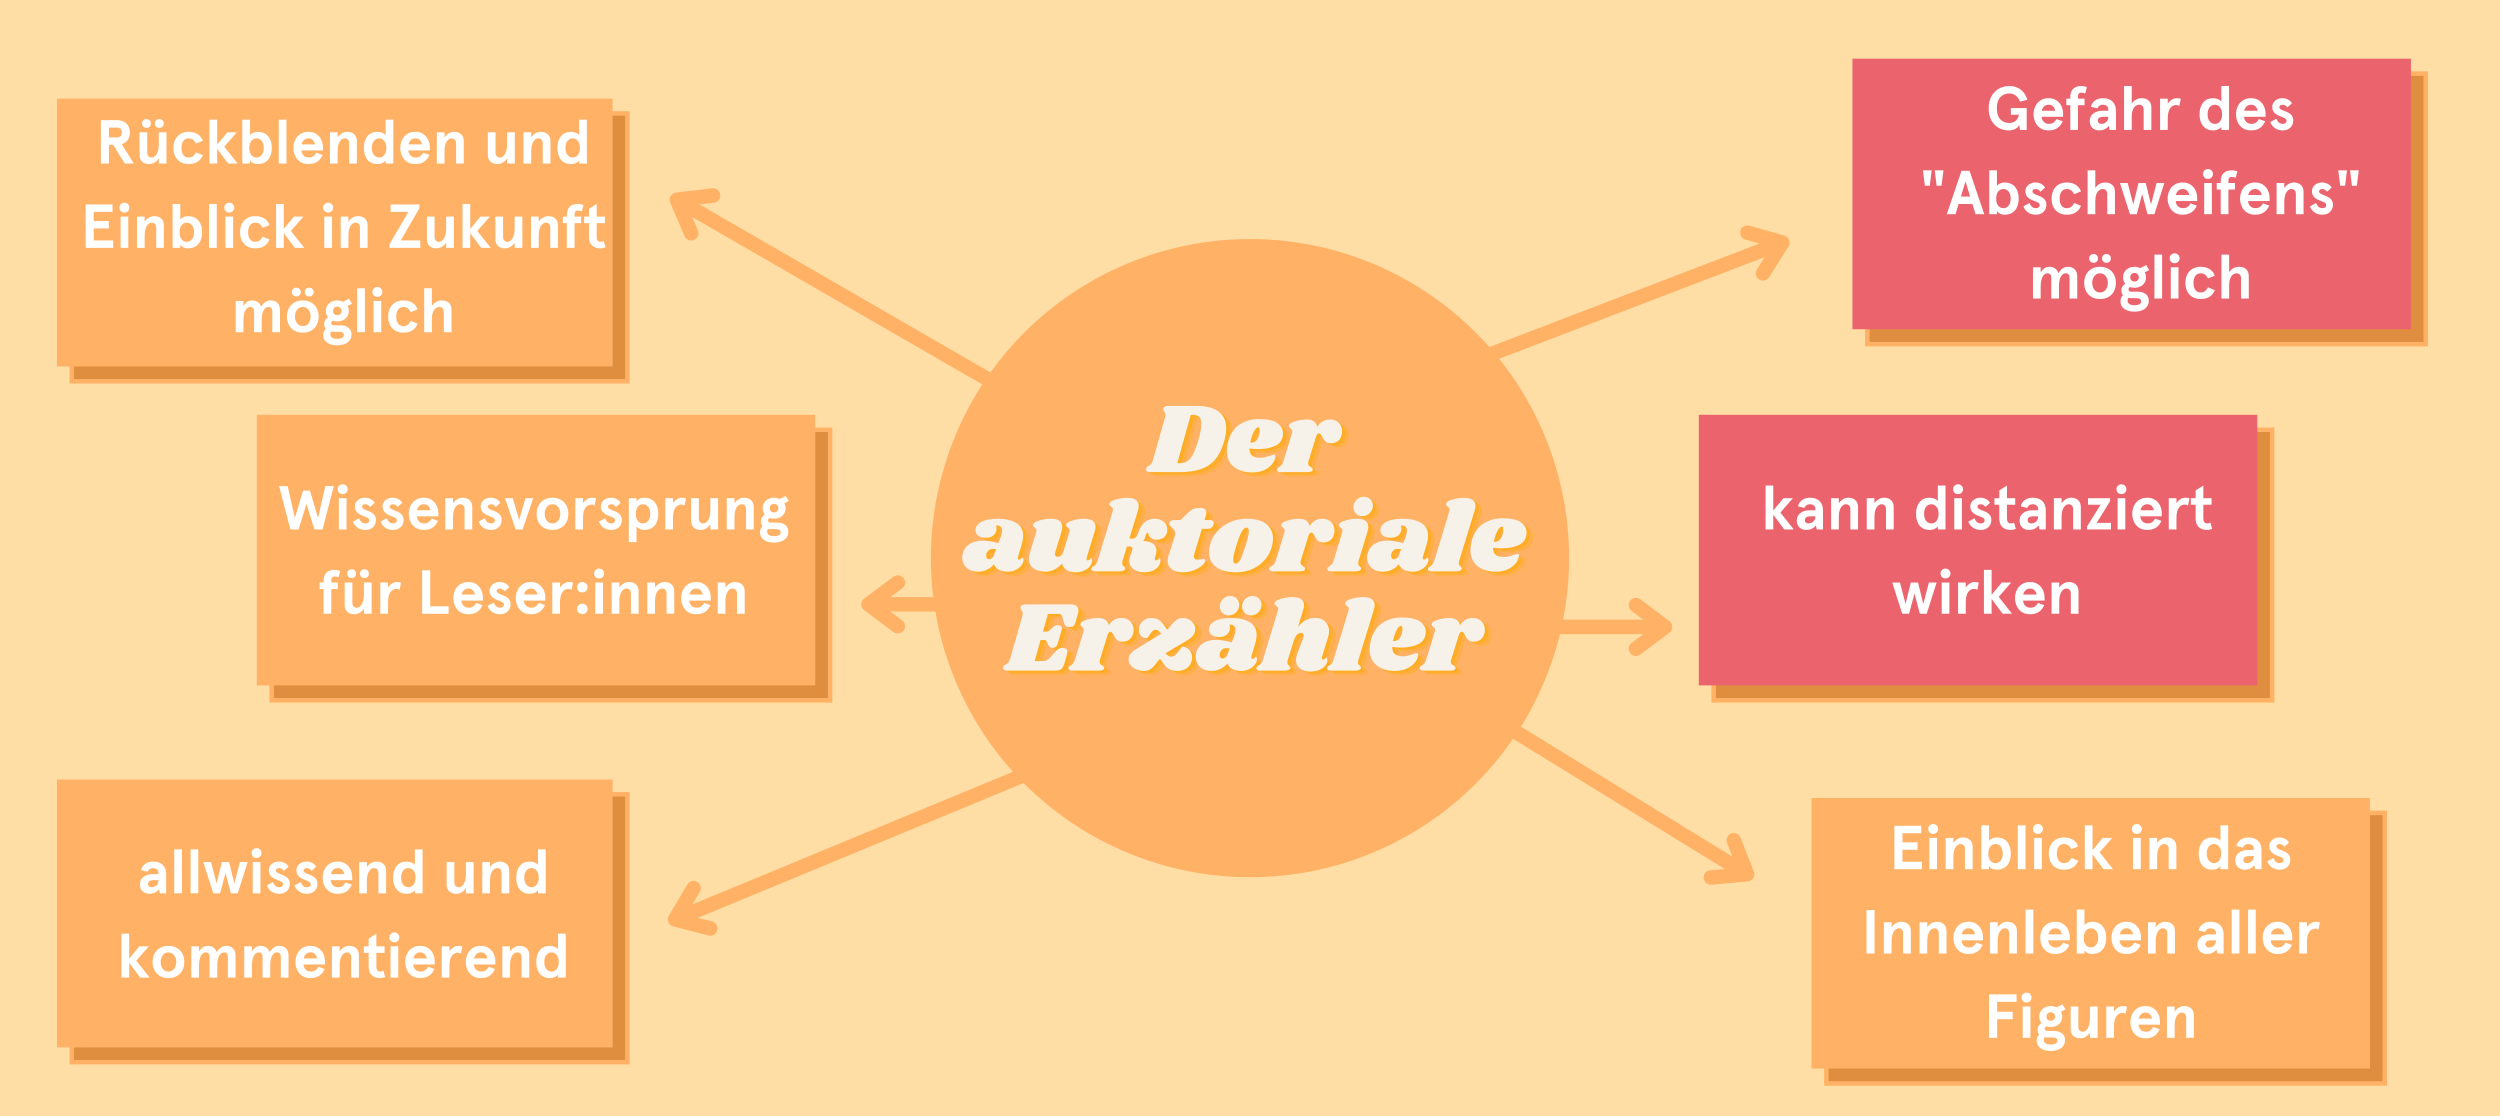 <?xml version="1.0" encoding="UTF-8"?>
<svg xmlns="http://www.w3.org/2000/svg" xmlns:xlink="http://www.w3.org/1999/xlink" width="645pt" height="288pt" viewBox="0 0 645 288" version="1.2">
<defs>
<g>
<symbol overflow="visible" id="glyph0-0">
<path style="stroke:none;" d="M 16.047 -18 L 11.578 0 L 0.969 0 L 5.438 -18 Z M 10.25 -1.547 L 13.969 -16.453 L 6.719 -16.453 L 3.031 -1.547 Z M 10.25 -1.547 "/>
</symbol>
<symbol overflow="visible" id="glyph0-1">
<path style="stroke:none;" d="M 12.297 -17.094 C 14.859 -17.094 16.789 -16.598 18.094 -15.609 C 19.395 -14.629 20.047 -13.191 20.047 -11.297 C 20.047 -10.359 19.875 -9.27 19.531 -8.031 C 18.969 -6.051 18.207 -4.477 17.25 -3.312 C 16.289 -2.145 15.023 -1.297 13.453 -0.766 C 11.891 -0.234 9.883 0.02 7.438 0 L 0.469 -0.031 C 0.102 -0.031 -0.176 -0.086 -0.375 -0.203 C -0.57 -0.328 -0.672 -0.488 -0.672 -0.688 C -0.672 -0.789 -0.645 -0.906 -0.594 -1.031 C -0.539 -1.188 -0.469 -1.297 -0.375 -1.359 C -0.281 -1.43 -0.141 -1.523 0.047 -1.641 C 0.328 -1.797 0.547 -1.969 0.703 -2.156 C 0.867 -2.344 1.008 -2.645 1.125 -3.062 L 4.266 -14.094 C 4.328 -14.312 4.359 -14.523 4.359 -14.734 C 4.359 -14.922 4.328 -15.078 4.266 -15.203 C 4.211 -15.336 4.133 -15.488 4.031 -15.656 C 3.875 -15.883 3.797 -16.066 3.797 -16.203 C 3.797 -16.254 3.812 -16.348 3.844 -16.484 C 3.914 -16.703 4.066 -16.859 4.297 -16.953 C 4.523 -17.047 4.879 -17.094 5.359 -17.094 Z M 12.969 -8.594 C 13.406 -10.207 13.625 -11.477 13.625 -12.406 C 13.625 -13.312 13.438 -13.93 13.062 -14.266 C 12.688 -14.609 12.148 -14.781 11.453 -14.781 L 10.891 -14.781 L 7.422 -2.312 L 8.031 -2.312 C 8.82 -2.312 9.484 -2.477 10.016 -2.812 C 10.555 -3.145 11.055 -3.758 11.516 -4.656 C 11.984 -5.551 12.469 -6.863 12.969 -8.594 Z M 12.969 -8.594 "/>
</symbol>
<symbol overflow="visible" id="glyph0-2">
<path style="stroke:none;" d="M 8.703 -13.703 C 10.879 -13.703 12.453 -13.352 13.422 -12.656 C 14.398 -11.969 14.891 -11.086 14.891 -10.016 C 14.891 -9.691 14.852 -9.391 14.781 -9.109 C 14.531 -7.984 13.816 -7.176 12.641 -6.688 C 11.473 -6.195 10.094 -5.953 8.5 -5.953 C 7.695 -5.953 6.941 -6.004 6.234 -6.109 C 6.223 -5.223 6.461 -4.598 6.953 -4.234 C 7.453 -3.879 8.145 -3.703 9.031 -3.703 C 9.445 -3.703 9.844 -3.75 10.219 -3.844 C 10.594 -3.938 11.07 -4.078 11.656 -4.266 C 12.133 -4.43 12.457 -4.516 12.625 -4.516 C 12.812 -4.516 12.906 -4.406 12.906 -4.188 C 12.926 -3.582 12.703 -2.953 12.234 -2.297 C 11.773 -1.641 11.094 -1.078 10.188 -0.609 C 9.281 -0.148 8.188 0.078 6.906 0.078 C 5.008 0.078 3.453 -0.398 2.234 -1.359 C 1.016 -2.316 0.406 -3.711 0.406 -5.547 C 0.406 -6.055 0.473 -6.656 0.609 -7.344 C 1.047 -9.445 1.984 -11.031 3.422 -12.094 C 4.867 -13.164 6.629 -13.703 8.703 -13.703 Z M 6.422 -7.656 C 6.484 -7.633 6.578 -7.625 6.703 -7.625 C 7.422 -7.625 7.969 -7.957 8.344 -8.625 C 8.719 -9.289 8.895 -10.035 8.875 -10.859 C 8.863 -11.336 8.727 -11.578 8.469 -11.578 C 8.281 -11.578 8.055 -11.426 7.797 -11.125 C 7.547 -10.82 7.297 -10.367 7.047 -9.766 C 6.797 -9.172 6.586 -8.469 6.422 -7.656 Z M 6.422 -7.656 "/>
</symbol>
<symbol overflow="visible" id="glyph0-3">
<path style="stroke:none;" d="M 12.609 -13.578 C 13.566 -13.578 14.332 -13.285 14.906 -12.703 C 15.477 -12.117 15.766 -11.398 15.766 -10.547 C 15.766 -10.223 15.727 -9.926 15.656 -9.656 C 15.488 -8.945 15.164 -8.406 14.688 -8.031 C 14.207 -7.656 13.633 -7.469 12.969 -7.469 C 12.312 -7.469 11.816 -7.617 11.484 -7.922 C 11.148 -8.234 10.859 -8.648 10.609 -9.172 C 10.461 -9.453 10.328 -9.66 10.203 -9.797 C 10.086 -9.941 9.957 -10.016 9.812 -10.016 C 9.633 -10.016 9.484 -9.941 9.359 -9.797 C 9.234 -9.66 9.117 -9.426 9.016 -9.094 L 7.031 -2.672 C 7 -2.586 6.984 -2.457 6.984 -2.281 C 6.984 -2.062 7.047 -1.879 7.172 -1.734 C 7.305 -1.586 7.484 -1.445 7.703 -1.312 C 7.91 -1.176 8.047 -1.062 8.109 -0.969 C 8.18 -0.883 8.207 -0.773 8.188 -0.641 C 8.156 -0.422 8.031 -0.258 7.812 -0.156 C 7.602 -0.051 7.238 0 6.719 0 L 0.156 0 C -0.289 0 -0.613 -0.07 -0.812 -0.219 C -1.008 -0.363 -1.082 -0.555 -1.031 -0.797 C -0.957 -1.004 -0.773 -1.18 -0.484 -1.328 C -0.234 -1.473 -0.023 -1.641 0.141 -1.828 C 0.316 -2.016 0.469 -2.312 0.594 -2.719 L 2.875 -10.141 C 2.906 -10.223 2.922 -10.344 2.922 -10.5 C 2.922 -10.688 2.883 -10.832 2.812 -10.938 C 2.738 -11.039 2.613 -11.172 2.438 -11.328 C 2.27 -11.461 2.148 -11.578 2.078 -11.672 C 2.016 -11.773 2.004 -11.914 2.047 -12.094 C 2.148 -12.488 2.691 -12.832 3.672 -13.125 C 4.648 -13.426 5.664 -13.578 6.719 -13.578 C 7.426 -13.578 8.008 -13.414 8.469 -13.094 C 8.938 -12.781 9.238 -12.332 9.375 -11.75 C 10.195 -12.969 11.273 -13.578 12.609 -13.578 Z M 12.609 -13.578 "/>
</symbol>
<symbol overflow="visible" id="glyph0-4">
<path style="stroke:none;" d="M 9.172 -13.578 C 11.129 -13.578 12.695 -13.211 13.875 -12.484 C 15.062 -11.754 15.656 -10.648 15.656 -9.172 C 15.656 -8.598 15.555 -7.953 15.359 -7.234 L 14.297 -3.703 C 14.285 -3.629 14.281 -3.539 14.281 -3.438 C 14.281 -3.164 14.391 -3.031 14.609 -3.031 C 14.816 -3.031 14.992 -3.117 15.141 -3.297 C 15.285 -3.473 15.379 -3.562 15.422 -3.562 C 15.516 -3.562 15.586 -3.5 15.641 -3.375 C 15.703 -3.258 15.734 -3.129 15.734 -2.984 C 15.754 -2.516 15.578 -2.039 15.203 -1.562 C 14.836 -1.082 14.348 -0.688 13.734 -0.375 C 13.117 -0.07 12.441 0.078 11.703 0.078 C 10.816 0.078 10.055 -0.082 9.422 -0.406 C 8.785 -0.738 8.348 -1.219 8.109 -1.844 C 7.598 -1.227 6.988 -0.754 6.281 -0.422 C 5.582 -0.086 4.832 0.078 4.031 0.078 C 3.125 0.078 2.363 -0.094 1.75 -0.438 C 1.133 -0.789 0.676 -1.242 0.375 -1.797 C 0.07 -2.359 -0.078 -2.945 -0.078 -3.562 C -0.078 -3.844 -0.051 -4.109 0 -4.359 C 0.27 -5.547 0.863 -6.438 1.781 -7.031 C 2.695 -7.633 3.789 -7.938 5.062 -7.938 C 6.477 -7.938 7.867 -7.711 9.234 -7.266 L 9.891 -8.953 C 10.109 -9.672 10.219 -10.227 10.219 -10.625 C 10.195 -11.039 10.055 -11.348 9.797 -11.547 C 9.547 -11.754 9.156 -11.859 8.625 -11.859 C 8.727 -11.586 8.781 -11.305 8.781 -11.016 C 8.781 -10.379 8.539 -9.828 8.062 -9.359 C 7.582 -8.898 6.895 -8.672 6 -8.672 C 5.164 -8.672 4.516 -8.852 4.047 -9.219 C 3.578 -9.594 3.344 -10.055 3.344 -10.609 C 3.344 -11.461 3.82 -12.172 4.781 -12.734 C 5.738 -13.297 7.203 -13.578 9.172 -13.578 Z M 7.734 -5.797 C 7.254 -5.797 6.863 -5.613 6.562 -5.25 C 6.258 -4.883 6.109 -4.488 6.109 -4.062 C 6.109 -3.781 6.172 -3.551 6.297 -3.375 C 6.43 -3.207 6.617 -3.125 6.859 -3.125 C 7.078 -3.125 7.316 -3.211 7.578 -3.391 C 7.848 -3.578 8.039 -3.848 8.156 -4.203 L 8.703 -5.719 C 8.41 -5.77 8.086 -5.797 7.734 -5.797 Z M 7.734 -5.797 "/>
</symbol>
<symbol overflow="visible" id="glyph0-5">
<path style="stroke:none;" d="M 15.25 -3.547 C 15.219 -3.41 15.203 -3.305 15.203 -3.234 C 15.203 -3.117 15.227 -3.023 15.281 -2.953 C 15.344 -2.879 15.426 -2.844 15.531 -2.844 C 15.738 -2.844 15.914 -2.93 16.062 -3.109 C 16.207 -3.297 16.305 -3.391 16.359 -3.391 C 16.441 -3.391 16.508 -3.332 16.562 -3.219 C 16.625 -3.113 16.656 -2.984 16.656 -2.828 C 16.676 -2.348 16.504 -1.867 16.141 -1.391 C 15.785 -0.922 15.281 -0.531 14.625 -0.219 C 13.977 0.082 13.254 0.234 12.453 0.234 C 11.441 0.234 10.633 0.031 10.031 -0.375 C 9.438 -0.789 9.051 -1.332 8.875 -2 C 8.258 -1.312 7.578 -0.789 6.828 -0.438 C 6.086 -0.094 5.332 0.078 4.562 0.078 C 3.363 0.078 2.359 -0.211 1.547 -0.797 C 0.734 -1.391 0.328 -2.219 0.328 -3.281 C 0.328 -3.758 0.414 -4.258 0.594 -4.781 L 2.234 -10.141 C 2.285 -10.297 2.312 -10.426 2.312 -10.531 C 2.312 -10.719 2.266 -10.863 2.172 -10.969 C 2.086 -11.082 1.961 -11.203 1.797 -11.328 C 1.629 -11.461 1.508 -11.578 1.438 -11.672 C 1.363 -11.773 1.352 -11.914 1.406 -12.094 C 1.508 -12.488 2.051 -12.832 3.031 -13.125 C 4.008 -13.426 5.023 -13.578 6.078 -13.578 C 7.078 -13.578 7.805 -13.391 8.266 -13.016 C 8.723 -12.641 8.953 -12.125 8.953 -11.469 C 8.953 -11.082 8.895 -10.707 8.781 -10.344 L 7.156 -5 C 7.094 -4.812 7.062 -4.633 7.062 -4.469 C 7.062 -4.227 7.129 -4.047 7.266 -3.922 C 7.398 -3.805 7.578 -3.75 7.797 -3.75 C 8.129 -3.75 8.395 -3.844 8.594 -4.031 C 8.801 -4.219 9.008 -4.535 9.219 -4.984 L 10.781 -10.141 C 10.832 -10.297 10.859 -10.426 10.859 -10.531 C 10.859 -10.719 10.816 -10.863 10.734 -10.969 C 10.648 -11.082 10.531 -11.203 10.375 -11.328 C 10.195 -11.461 10.07 -11.578 10 -11.672 C 9.938 -11.773 9.93 -11.914 9.984 -12.094 C 10.066 -12.488 10.598 -12.832 11.578 -13.125 C 12.555 -13.426 13.578 -13.578 14.641 -13.578 C 15.629 -13.578 16.359 -13.391 16.828 -13.016 C 17.297 -12.641 17.531 -12.133 17.531 -11.5 C 17.531 -11.176 17.461 -10.789 17.328 -10.344 Z M 15.25 -3.547 "/>
</symbol>
<symbol overflow="visible" id="glyph0-6">
<path style="stroke:none;" d="M 15.219 -13.578 C 16.195 -13.578 16.977 -13.305 17.562 -12.766 C 18.156 -12.234 18.453 -11.582 18.453 -10.812 C 18.453 -9.988 18.203 -9.344 17.703 -8.875 C 17.211 -8.414 16.566 -8.188 15.766 -8.188 C 15.047 -8.188 14.488 -8.367 14.094 -8.734 C 13.695 -9.109 13.508 -9.523 13.531 -9.984 C 13.352 -10.016 13.203 -9.945 13.078 -9.781 C 12.961 -9.613 12.836 -9.281 12.703 -8.781 C 12.617 -8.457 12.457 -8.156 12.219 -7.875 C 13.383 -7.789 14.25 -7.523 14.812 -7.078 C 15.375 -6.641 15.656 -6.066 15.656 -5.359 C 15.656 -5.023 15.598 -4.688 15.484 -4.344 L 15.281 -3.547 C 15.238 -3.461 15.219 -3.348 15.219 -3.203 C 15.219 -2.961 15.332 -2.844 15.562 -2.844 C 15.758 -2.844 15.93 -2.93 16.078 -3.109 C 16.223 -3.297 16.32 -3.391 16.375 -3.391 C 16.457 -3.391 16.523 -3.332 16.578 -3.219 C 16.629 -3.113 16.656 -2.984 16.656 -2.828 C 16.676 -2.328 16.523 -1.844 16.203 -1.375 C 15.891 -0.906 15.41 -0.52 14.766 -0.219 C 14.129 0.082 13.359 0.234 12.453 0.234 C 11.359 0.234 10.445 -0.035 9.719 -0.578 C 8.988 -1.129 8.625 -1.852 8.625 -2.75 C 8.625 -3.07 8.691 -3.438 8.828 -3.844 L 9.312 -5.141 C 9.406 -5.441 9.453 -5.66 9.453 -5.797 C 9.453 -6.023 9.379 -6.188 9.234 -6.281 C 9.086 -6.383 8.859 -6.438 8.547 -6.438 L 8.031 -6.438 L 6.875 -2.672 C 6.82 -2.461 6.797 -2.281 6.797 -2.125 C 6.797 -1.906 6.836 -1.727 6.922 -1.594 C 7.016 -1.469 7.141 -1.348 7.297 -1.234 C 7.41 -1.109 7.492 -1.008 7.547 -0.938 C 7.598 -0.863 7.609 -0.766 7.578 -0.641 C 7.484 -0.422 7.305 -0.258 7.047 -0.156 C 6.797 -0.051 6.406 0 5.875 0 L 0.031 0 C -0.414 0 -0.742 -0.07 -0.953 -0.219 C -1.16 -0.363 -1.227 -0.555 -1.156 -0.797 C -1.082 -1.004 -0.898 -1.18 -0.609 -1.328 C -0.359 -1.473 -0.148 -1.641 0.016 -1.828 C 0.191 -2.016 0.344 -2.312 0.469 -2.719 L 4.359 -15.531 C 4.41 -15.688 4.438 -15.816 4.438 -15.922 C 4.438 -16.109 4.391 -16.258 4.297 -16.375 C 4.203 -16.5 4.078 -16.617 3.922 -16.734 C 3.754 -16.867 3.629 -16.988 3.547 -17.094 C 3.473 -17.195 3.461 -17.336 3.516 -17.516 C 3.617 -17.898 4.156 -18.238 5.125 -18.531 C 6.102 -18.82 7.125 -18.969 8.188 -18.969 C 9.176 -18.969 9.898 -18.785 10.359 -18.422 C 10.828 -18.055 11.062 -17.547 11.062 -16.891 C 11.062 -16.492 11.004 -16.117 10.891 -15.766 L 8.656 -8.469 L 9.5 -8.469 C 9.844 -8.469 10.117 -8.57 10.328 -8.781 C 10.547 -8.988 10.711 -9.285 10.828 -9.672 C 11.254 -10.941 11.812 -11.91 12.5 -12.578 C 13.188 -13.242 14.094 -13.578 15.219 -13.578 Z M 15.219 -13.578 "/>
</symbol>
<symbol overflow="visible" id="glyph0-7">
<path style="stroke:none;" d="M 11.469 -13.25 C 11.801 -13.25 12.055 -13.18 12.234 -13.047 C 12.41 -12.91 12.5 -12.723 12.5 -12.484 C 12.5 -12.41 12.484 -12.285 12.453 -12.109 C 12.223 -11.359 11.707 -10.984 10.906 -10.984 L 9.422 -10.984 L 7.5 -4.641 C 7.414 -4.391 7.375 -4.125 7.375 -3.844 C 7.375 -3.539 7.457 -3.328 7.625 -3.203 C 7.789 -3.086 8.031 -3.031 8.344 -3.031 C 8.613 -3.031 8.957 -3.062 9.375 -3.125 C 9.57 -3.176 9.75 -3.203 9.906 -3.203 C 10.031 -3.203 10.117 -3.164 10.172 -3.094 C 10.234 -3.02 10.266 -2.922 10.266 -2.797 C 10.285 -2.453 10.035 -2.035 9.516 -1.547 C 8.992 -1.066 8.285 -0.648 7.391 -0.297 C 6.504 0.055 5.52 0.234 4.438 0.234 C 3.281 0.234 2.348 -0.031 1.641 -0.562 C 0.941 -1.094 0.594 -1.82 0.594 -2.75 C 0.594 -3.176 0.66 -3.586 0.797 -3.984 L 2.438 -9.062 C 2.52 -9.352 2.562 -9.582 2.562 -9.75 C 2.562 -10.094 2.477 -10.383 2.312 -10.625 C 2.156 -10.863 1.93 -11.113 1.641 -11.375 C 1.391 -11.613 1.211 -11.812 1.109 -11.969 C 1.004 -12.133 0.977 -12.328 1.031 -12.547 C 1.094 -12.773 1.234 -12.945 1.453 -13.062 C 1.68 -13.188 2.035 -13.25 2.516 -13.25 L 3.953 -13.25 L 5.578 -14.859 C 6.141 -15.43 6.656 -15.828 7.125 -16.047 C 7.594 -16.266 8.203 -16.375 8.953 -16.375 C 10.035 -16.375 10.578 -15.961 10.578 -15.141 C 10.578 -14.891 10.539 -14.648 10.469 -14.422 L 10.109 -13.25 Z M 11.469 -13.25 "/>
</symbol>
<symbol overflow="visible" id="glyph0-8">
<path style="stroke:none;" d="M 9.938 -13.578 C 12.258 -13.578 13.973 -13.102 15.078 -12.156 C 16.18 -11.219 16.734 -9.988 16.734 -8.469 C 16.734 -7.957 16.664 -7.383 16.531 -6.75 C 16.207 -5.344 15.598 -4.113 14.703 -3.062 C 13.816 -2.008 12.727 -1.195 11.438 -0.625 C 10.145 -0.051 8.742 0.234 7.234 0.234 C 4.859 0.234 3.098 -0.238 1.953 -1.188 C 0.816 -2.145 0.25 -3.41 0.25 -4.984 C 0.25 -5.516 0.32 -6.102 0.469 -6.75 C 0.789 -8.082 1.41 -9.266 2.328 -10.297 C 3.242 -11.336 4.363 -12.145 5.688 -12.719 C 7.008 -13.289 8.426 -13.578 9.938 -13.578 Z M 9.859 -11.297 C 9.492 -11.297 9.109 -10.973 8.703 -10.328 C 8.305 -9.691 7.836 -8.484 7.297 -6.703 C 6.742 -4.922 6.469 -3.672 6.469 -2.953 C 6.469 -2.578 6.523 -2.32 6.641 -2.188 C 6.766 -2.062 6.93 -2 7.141 -2 C 7.492 -1.969 7.863 -2.273 8.25 -2.922 C 8.633 -3.578 9.117 -4.844 9.703 -6.719 C 10.234 -8.383 10.5 -9.594 10.5 -10.344 C 10.5 -10.707 10.441 -10.957 10.328 -11.094 C 10.223 -11.227 10.066 -11.297 9.859 -11.297 Z M 9.859 -11.297 "/>
</symbol>
<symbol overflow="visible" id="glyph0-9">
<path style="stroke:none;" d="M 6.75 -13.578 C 7.738 -13.578 8.461 -13.391 8.922 -13.016 C 9.391 -12.641 9.625 -12.125 9.625 -11.469 C 9.625 -11.082 9.566 -10.707 9.453 -10.344 L 7.094 -2.672 C 7.039 -2.461 7.016 -2.281 7.016 -2.125 C 7.016 -1.906 7.055 -1.727 7.141 -1.594 C 7.223 -1.469 7.344 -1.348 7.5 -1.234 C 7.613 -1.109 7.695 -1.008 7.75 -0.938 C 7.801 -0.863 7.812 -0.766 7.781 -0.641 C 7.695 -0.422 7.523 -0.258 7.266 -0.156 C 7.004 -0.051 6.609 0 6.078 0 L 0.234 0 C -0.211 0 -0.535 -0.07 -0.734 -0.219 C -0.941 -0.363 -1.016 -0.555 -0.953 -0.797 C -0.879 -1.004 -0.695 -1.18 -0.406 -1.328 C -0.156 -1.473 0.051 -1.641 0.219 -1.828 C 0.395 -2.016 0.547 -2.312 0.672 -2.719 L 2.906 -10.141 C 2.957 -10.297 2.984 -10.426 2.984 -10.531 C 2.984 -10.719 2.938 -10.863 2.844 -10.969 C 2.758 -11.082 2.633 -11.203 2.469 -11.328 C 2.289 -11.461 2.164 -11.578 2.094 -11.672 C 2.031 -11.773 2.023 -11.914 2.078 -12.094 C 2.18 -12.488 2.719 -12.832 3.688 -13.125 C 4.664 -13.426 5.688 -13.578 6.75 -13.578 Z M 8.484 -19.25 C 9.148 -19.25 9.703 -19.031 10.141 -18.594 C 10.586 -18.156 10.812 -17.625 10.812 -17 C 10.812 -16.551 10.695 -16.113 10.469 -15.688 C 10.238 -15.258 9.91 -14.91 9.484 -14.641 C 9.066 -14.379 8.602 -14.25 8.094 -14.25 C 7.445 -14.25 6.906 -14.469 6.469 -14.906 C 6.031 -15.344 5.801 -15.883 5.781 -16.531 C 5.781 -16.957 5.891 -17.379 6.109 -17.797 C 6.336 -18.223 6.656 -18.57 7.062 -18.844 C 7.477 -19.113 7.953 -19.25 8.484 -19.25 Z M 8.484 -19.25 "/>
</symbol>
<symbol overflow="visible" id="glyph0-10">
<path style="stroke:none;" d="M 8.188 -18.969 C 9.176 -18.969 9.906 -18.781 10.375 -18.406 C 10.852 -18.031 11.094 -17.516 11.094 -16.859 C 11.094 -16.484 11.031 -16.117 10.906 -15.766 L 6.875 -2.672 C 6.82 -2.461 6.797 -2.281 6.797 -2.125 C 6.797 -1.906 6.836 -1.727 6.922 -1.594 C 7.016 -1.469 7.141 -1.348 7.297 -1.234 C 7.41 -1.109 7.492 -1.008 7.547 -0.938 C 7.598 -0.863 7.609 -0.766 7.578 -0.641 C 7.484 -0.422 7.305 -0.258 7.047 -0.156 C 6.797 -0.051 6.406 0 5.875 0 L 0.031 0 C -0.414 0 -0.742 -0.07 -0.953 -0.219 C -1.16 -0.363 -1.227 -0.555 -1.156 -0.797 C -1.082 -1.004 -0.898 -1.18 -0.609 -1.328 C -0.359 -1.473 -0.148 -1.641 0.016 -1.828 C 0.191 -2.016 0.344 -2.312 0.469 -2.719 L 4.359 -15.531 C 4.41 -15.688 4.438 -15.816 4.438 -15.922 C 4.438 -16.109 4.391 -16.258 4.297 -16.375 C 4.203 -16.5 4.078 -16.617 3.922 -16.734 C 3.754 -16.867 3.629 -16.988 3.547 -17.094 C 3.473 -17.195 3.461 -17.336 3.516 -17.516 C 3.617 -17.898 4.156 -18.238 5.125 -18.531 C 6.102 -18.82 7.125 -18.969 8.188 -18.969 Z M 8.188 -18.969 "/>
</symbol>
<symbol overflow="visible" id="glyph0-11">
<path style="stroke:none;" d="M 16.766 -17.094 C 17.398 -17.094 17.891 -16.957 18.234 -16.688 C 18.586 -16.414 18.766 -16.039 18.766 -15.562 C 18.766 -15.32 18.727 -15.086 18.656 -14.859 L 18 -12.484 C 17.875 -12.016 17.695 -11.691 17.469 -11.516 C 17.238 -11.336 16.91 -11.25 16.484 -11.25 C 16.066 -11.25 15.742 -11.336 15.516 -11.516 C 15.285 -11.691 15.113 -11.988 15 -12.406 L 14.578 -13.859 C 14.492 -14.172 14.391 -14.379 14.266 -14.484 C 14.148 -14.586 13.922 -14.641 13.578 -14.641 L 10.891 -14.641 L 9.594 -10.062 L 10.734 -10.062 C 10.848 -10.062 11.008 -10.145 11.219 -10.312 L 12.094 -11.094 C 12.352 -11.312 12.578 -11.473 12.766 -11.578 C 12.953 -11.68 13.18 -11.734 13.453 -11.734 C 13.766 -11.734 14.016 -11.648 14.203 -11.484 C 14.398 -11.328 14.5 -11.117 14.5 -10.859 C 14.5 -10.785 14.484 -10.68 14.453 -10.547 L 13.406 -6.984 C 13.301 -6.609 13.125 -6.328 12.875 -6.141 C 12.625 -5.961 12.352 -5.875 12.062 -5.875 C 11.582 -5.875 11.223 -6.125 10.984 -6.625 L 10.547 -7.516 C 10.43 -7.773 10.242 -7.906 9.984 -7.906 L 8.984 -7.906 L 7.469 -2.469 L 9.734 -2.469 C 10.055 -2.469 10.344 -2.531 10.594 -2.656 C 10.844 -2.781 11.109 -3.008 11.391 -3.344 L 12.938 -5.031 C 13.207 -5.32 13.469 -5.531 13.719 -5.656 C 13.969 -5.789 14.273 -5.859 14.641 -5.859 C 15.016 -5.859 15.32 -5.77 15.562 -5.594 C 15.801 -5.426 15.922 -5.172 15.922 -4.828 C 15.922 -4.691 15.895 -4.531 15.844 -4.344 L 15.094 -1.75 C 14.906 -1.094 14.629 -0.633 14.266 -0.375 C 13.91 -0.125 13.391 0 12.703 0 L 0.469 0 C 0.102 0 -0.176 -0.055 -0.375 -0.172 C -0.57 -0.297 -0.672 -0.461 -0.672 -0.672 C -0.672 -0.773 -0.645 -0.883 -0.594 -1 C -0.52 -1.188 -0.406 -1.332 -0.25 -1.438 C -0.102 -1.539 -0.008 -1.602 0.031 -1.625 C 0.301 -1.789 0.52 -1.961 0.688 -2.141 C 0.863 -2.316 1.008 -2.613 1.125 -3.031 L 4.281 -14.094 C 4.352 -14.312 4.391 -14.516 4.391 -14.703 C 4.391 -14.91 4.359 -15.082 4.297 -15.219 C 4.234 -15.352 4.145 -15.5 4.031 -15.656 C 3.875 -15.883 3.797 -16.066 3.797 -16.203 C 3.797 -16.254 3.812 -16.348 3.844 -16.484 C 3.914 -16.703 4.07 -16.859 4.312 -16.953 C 4.551 -17.047 4.898 -17.094 5.359 -17.094 Z M 16.766 -17.094 "/>
</symbol>
<symbol overflow="visible" id="glyph0-12">
<path style="stroke:none;" d="M 13.656 -13.578 C 14.219 -13.578 14.742 -13.441 15.234 -13.172 C 15.723 -12.898 16.109 -12.547 16.391 -12.109 C 16.672 -11.68 16.812 -11.238 16.812 -10.781 C 16.812 -10.133 16.629 -9.57 16.266 -9.094 C 15.91 -8.625 15.344 -8.16 14.562 -7.703 L 9.109 -4.469 C 9.629 -3.883 10.133 -3.594 10.625 -3.594 C 11.02 -3.594 11.367 -3.738 11.672 -4.031 C 11.984 -4.32 12.336 -4.738 12.734 -5.281 C 12.973 -5.613 13.148 -5.848 13.266 -5.984 C 13.391 -6.117 13.508 -6.188 13.625 -6.188 C 13.938 -6.188 14.273 -6.07 14.641 -5.844 C 15.016 -5.625 15.332 -5.301 15.594 -4.875 C 15.863 -4.445 16 -3.938 16 -3.344 C 16 -2.719 15.836 -2.145 15.516 -1.625 C 15.203 -1.102 14.758 -0.688 14.188 -0.375 C 13.613 -0.07 12.941 0.078 12.172 0.078 C 11.41 0.078 10.773 -0.051 10.266 -0.312 C 9.754 -0.582 9.359 -0.879 9.078 -1.203 C 8.797 -1.523 8.516 -1.91 8.234 -2.359 C 8.016 -2.754 7.848 -2.953 7.734 -2.953 C 7.629 -2.953 7.52 -2.891 7.406 -2.766 C 7.289 -2.648 7.133 -2.445 6.938 -2.156 C 6.469 -1.488 5.988 -0.945 5.5 -0.531 C 5.02 -0.125 4.383 0.078 3.594 0.078 C 2.844 0.078 2.16 -0.055 1.547 -0.328 C 0.941 -0.609 0.461 -0.973 0.109 -1.422 C -0.234 -1.879 -0.406 -2.375 -0.406 -2.906 C -0.406 -3.844 0.219 -4.707 1.469 -5.5 L 8.062 -9.531 C 7.77 -9.883 7.508 -10.141 7.281 -10.297 C 7.062 -10.453 6.828 -10.531 6.578 -10.531 C 6.242 -10.531 5.961 -10.41 5.734 -10.172 C 5.504 -9.941 5.27 -9.625 5.031 -9.219 C 4.863 -8.945 4.723 -8.738 4.609 -8.594 C 4.492 -8.457 4.367 -8.391 4.234 -8.391 C 3.703 -8.391 3.238 -8.578 2.844 -8.953 C 2.457 -9.336 2.266 -9.852 2.266 -10.5 C 2.266 -11.031 2.395 -11.531 2.656 -12 C 2.926 -12.469 3.301 -12.848 3.781 -13.141 C 4.27 -13.43 4.844 -13.578 5.5 -13.578 C 6.438 -13.578 7.164 -13.348 7.688 -12.891 C 8.207 -12.441 8.676 -11.883 9.094 -11.219 C 9.332 -10.844 9.492 -10.656 9.578 -10.656 C 9.66 -10.656 9.754 -10.707 9.859 -10.812 C 9.973 -10.926 10.066 -11.039 10.141 -11.156 C 10.223 -11.27 10.289 -11.348 10.344 -11.391 C 10.852 -12.066 11.348 -12.598 11.828 -12.984 C 12.305 -13.379 12.914 -13.578 13.656 -13.578 Z M 13.656 -13.578 "/>
</symbol>
<symbol overflow="visible" id="glyph0-13">
<path style="stroke:none;" d="M 9.172 -13.578 C 11.129 -13.578 12.695 -13.211 13.875 -12.484 C 15.062 -11.754 15.656 -10.648 15.656 -9.172 C 15.656 -8.598 15.555 -7.953 15.359 -7.234 L 14.297 -3.703 C 14.285 -3.629 14.281 -3.539 14.281 -3.438 C 14.281 -3.164 14.391 -3.031 14.609 -3.031 C 14.816 -3.031 14.992 -3.117 15.141 -3.297 C 15.285 -3.473 15.379 -3.562 15.422 -3.562 C 15.516 -3.562 15.586 -3.5 15.641 -3.375 C 15.703 -3.258 15.734 -3.129 15.734 -2.984 C 15.754 -2.516 15.578 -2.039 15.203 -1.562 C 14.836 -1.082 14.348 -0.688 13.734 -0.375 C 13.117 -0.07 12.441 0.078 11.703 0.078 C 10.816 0.078 10.055 -0.082 9.422 -0.406 C 8.785 -0.738 8.348 -1.219 8.109 -1.844 C 7.598 -1.227 6.988 -0.754 6.281 -0.422 C 5.582 -0.086 4.832 0.078 4.031 0.078 C 3.125 0.078 2.363 -0.094 1.75 -0.438 C 1.133 -0.789 0.676 -1.242 0.375 -1.797 C 0.07 -2.359 -0.078 -2.945 -0.078 -3.562 C -0.078 -3.844 -0.051 -4.109 0 -4.359 C 0.27 -5.547 0.863 -6.438 1.781 -7.031 C 2.695 -7.633 3.789 -7.938 5.062 -7.938 C 6.477 -7.938 7.867 -7.711 9.234 -7.266 L 9.891 -8.953 C 10.109 -9.672 10.219 -10.227 10.219 -10.625 C 10.195 -11.039 10.055 -11.348 9.797 -11.547 C 9.547 -11.754 9.156 -11.859 8.625 -11.859 C 8.727 -11.586 8.781 -11.305 8.781 -11.016 C 8.781 -10.379 8.539 -9.828 8.062 -9.359 C 7.582 -8.898 6.895 -8.672 6 -8.672 C 5.164 -8.672 4.516 -8.852 4.047 -9.219 C 3.578 -9.594 3.344 -10.055 3.344 -10.609 C 3.344 -11.461 3.82 -12.172 4.781 -12.734 C 5.738 -13.297 7.203 -13.578 9.172 -13.578 Z M 7.734 -5.797 C 7.254 -5.797 6.863 -5.613 6.562 -5.25 C 6.258 -4.883 6.109 -4.488 6.109 -4.062 C 6.109 -3.781 6.172 -3.551 6.297 -3.375 C 6.43 -3.207 6.617 -3.125 6.859 -3.125 C 7.078 -3.125 7.316 -3.211 7.578 -3.391 C 7.848 -3.578 8.039 -3.848 8.156 -4.203 L 8.703 -5.719 C 8.41 -5.77 8.086 -5.797 7.734 -5.797 Z M 8.844 -19.25 C 9.508 -19.25 10.062 -19.031 10.5 -18.594 C 10.945 -18.156 11.172 -17.625 11.172 -17 C 11.172 -16.551 11.055 -16.113 10.828 -15.688 C 10.598 -15.258 10.27 -14.91 9.844 -14.641 C 9.426 -14.379 8.961 -14.25 8.453 -14.25 C 7.805 -14.25 7.266 -14.469 6.828 -14.906 C 6.391 -15.344 6.16 -15.883 6.141 -16.531 C 6.141 -16.957 6.25 -17.379 6.469 -17.797 C 6.695 -18.223 7.016 -18.57 7.422 -18.844 C 7.836 -19.113 8.312 -19.25 8.844 -19.25 Z M 14.594 -19.25 C 15.258 -19.25 15.812 -19.031 16.25 -18.594 C 16.695 -18.156 16.922 -17.625 16.922 -17 C 16.922 -16.551 16.805 -16.113 16.578 -15.688 C 16.348 -15.258 16.02 -14.91 15.594 -14.641 C 15.176 -14.379 14.711 -14.25 14.203 -14.25 C 13.555 -14.25 13.016 -14.469 12.578 -14.906 C 12.141 -15.344 11.91 -15.883 11.891 -16.531 C 11.891 -16.957 12 -17.379 12.219 -17.797 C 12.445 -18.223 12.766 -18.57 13.172 -18.844 C 13.586 -19.113 14.062 -19.25 14.594 -19.25 Z M 14.594 -19.25 "/>
</symbol>
<symbol overflow="visible" id="glyph0-14">
<path style="stroke:none;" d="M 15.734 -3.547 C 15.703 -3.473 15.688 -3.367 15.688 -3.234 C 15.688 -3.117 15.711 -3.023 15.766 -2.953 C 15.828 -2.879 15.91 -2.844 16.016 -2.844 C 16.223 -2.844 16.398 -2.93 16.547 -3.109 C 16.691 -3.297 16.789 -3.391 16.844 -3.391 C 16.926 -3.391 16.992 -3.332 17.047 -3.219 C 17.098 -3.113 17.125 -2.984 17.125 -2.828 C 17.145 -2.328 16.984 -1.844 16.641 -1.375 C 16.297 -0.906 15.789 -0.52 15.125 -0.219 C 14.469 0.082 13.68 0.234 12.766 0.234 C 11.629 0.234 10.727 -0.023 10.062 -0.547 C 9.395 -1.066 9.051 -1.766 9.031 -2.641 C 9.031 -3.273 9.188 -3.988 9.5 -4.781 L 10.906 -8.469 C 10.988 -8.695 11.031 -8.879 11.031 -9.016 C 11.031 -9.234 10.957 -9.406 10.812 -9.531 C 10.676 -9.664 10.504 -9.734 10.297 -9.734 C 9.973 -9.734 9.645 -9.582 9.312 -9.281 C 8.977 -8.977 8.707 -8.492 8.5 -7.828 L 8.5 -7.875 L 6.875 -2.672 C 6.82 -2.461 6.797 -2.281 6.797 -2.125 C 6.797 -1.906 6.836 -1.727 6.922 -1.594 C 7.016 -1.469 7.141 -1.348 7.297 -1.234 C 7.41 -1.109 7.492 -1.008 7.547 -0.938 C 7.598 -0.863 7.609 -0.766 7.578 -0.641 C 7.484 -0.422 7.305 -0.258 7.047 -0.156 C 6.797 -0.051 6.406 0 5.875 0 L 0.031 0 C -0.414 0 -0.742 -0.07 -0.953 -0.219 C -1.16 -0.363 -1.227 -0.555 -1.156 -0.797 C -1.082 -1.004 -0.898 -1.18 -0.609 -1.328 C -0.359 -1.473 -0.148 -1.641 0.016 -1.828 C 0.191 -2.016 0.344 -2.312 0.469 -2.719 L 4.359 -15.531 C 4.41 -15.688 4.438 -15.816 4.438 -15.922 C 4.438 -16.109 4.391 -16.258 4.297 -16.375 C 4.203 -16.5 4.078 -16.617 3.922 -16.734 C 3.754 -16.867 3.629 -16.988 3.547 -17.094 C 3.473 -17.195 3.461 -17.336 3.516 -17.516 C 3.617 -17.898 4.156 -18.238 5.125 -18.531 C 6.102 -18.82 7.125 -18.969 8.188 -18.969 C 9.176 -18.969 9.906 -18.781 10.375 -18.406 C 10.852 -18.031 11.094 -17.516 11.094 -16.859 C 11.094 -16.484 11.031 -16.117 10.906 -15.766 L 9.531 -11.25 C 10.195 -12.113 10.898 -12.719 11.641 -13.062 C 12.391 -13.406 13.195 -13.578 14.062 -13.578 C 15.113 -13.578 15.957 -13.258 16.594 -12.625 C 17.238 -12 17.562 -11.18 17.562 -10.172 C 17.562 -9.641 17.473 -9.113 17.297 -8.594 Z M 15.734 -3.547 "/>
</symbol>
<symbol overflow="visible" id="glyph0-15">
<path style="stroke:none;" d=""/>
</symbol>
<symbol overflow="visible" id="glyph1-0">
<path style="stroke:none;" d="M 1.281 -11.203 L 8.812 -11.203 L 8.812 0 L 1.281 0 Z M 6.891 -1.703 L 6.891 -9.5 L 3.203 -9.5 L 3.203 -1.703 Z M 6.891 -1.703 "/>
</symbol>
<symbol overflow="visible" id="glyph1-1">
<path style="stroke:none;" d="M 3.156 0.125 C 2.438 0.125 1.848 -0.086 1.391 -0.516 C 0.93 -0.941 0.703 -1.539 0.703 -2.312 C 0.703 -3.113 1.004 -3.754 1.609 -4.234 C 2.223 -4.711 3.047 -4.953 4.078 -4.953 L 5.484 -4.953 L 5.484 -5.312 C 5.484 -5.707 5.348 -6.004 5.078 -6.203 C 4.816 -6.398 4.484 -6.5 4.078 -6.5 C 3.391 -6.5 2.926 -6.188 2.688 -5.562 L 1.016 -5.953 C 1.141 -6.617 1.477 -7.156 2.031 -7.562 C 2.594 -7.977 3.273 -8.188 4.078 -8.188 C 5.16 -8.188 5.992 -7.898 6.578 -7.328 C 7.172 -6.766 7.469 -5.926 7.469 -4.812 L 7.469 0 L 5.844 0 L 5.625 -1.031 C 5 -0.258 4.176 0.125 3.156 0.125 Z M 3.688 -1.562 C 4.164 -1.562 4.582 -1.711 4.938 -2.016 C 5.301 -2.328 5.484 -2.734 5.484 -3.234 L 5.484 -3.391 L 4.156 -3.391 C 3.719 -3.391 3.379 -3.301 3.141 -3.125 C 2.898 -2.957 2.781 -2.703 2.781 -2.359 C 2.781 -2.117 2.863 -1.926 3.031 -1.781 C 3.195 -1.633 3.414 -1.562 3.688 -1.562 Z M 3.688 -1.562 "/>
</symbol>
<symbol overflow="visible" id="glyph1-2">
<path style="stroke:none;" d="M 1.125 -11.328 L 3.109 -11.328 L 3.109 0 L 1.125 0 Z M 1.125 -11.328 "/>
</symbol>
<symbol overflow="visible" id="glyph1-3">
<path style="stroke:none;" d="M 0.172 -8.062 L 2.172 -8.062 L 3.609 -2.531 L 4.969 -8.062 L 6.828 -8.062 L 8.188 -2.531 L 9.625 -8.062 L 11.625 -8.062 L 9.062 0 L 7.297 0 L 5.906 -5.219 L 4.516 0 L 2.75 0 Z M 0.172 -8.062 "/>
</symbol>
<symbol overflow="visible" id="glyph1-4">
<path style="stroke:none;" d="M 2.109 -9.109 C 1.742 -9.109 1.438 -9.227 1.188 -9.469 C 0.945 -9.719 0.828 -10.023 0.828 -10.391 C 0.828 -10.742 0.945 -11.039 1.188 -11.281 C 1.438 -11.531 1.742 -11.656 2.109 -11.656 C 2.473 -11.656 2.773 -11.531 3.016 -11.281 C 3.266 -11.039 3.391 -10.742 3.391 -10.391 C 3.391 -10.023 3.266 -9.719 3.016 -9.469 C 2.773 -9.227 2.473 -9.109 2.109 -9.109 Z M 1.125 -8.062 L 3.109 -8.062 L 3.109 0 L 1.125 0 Z M 1.125 -8.062 "/>
</symbol>
<symbol overflow="visible" id="glyph1-5">
<path style="stroke:none;" d="M 3.75 0.125 C 2.914 0.125 2.219 -0.086 1.656 -0.516 C 1.094 -0.941 0.723 -1.453 0.547 -2.047 L 2.125 -2.891 C 2.281 -2.473 2.492 -2.145 2.766 -1.906 C 3.035 -1.676 3.359 -1.562 3.734 -1.562 C 4.016 -1.562 4.25 -1.625 4.438 -1.75 C 4.633 -1.875 4.734 -2.078 4.734 -2.359 C 4.734 -2.598 4.617 -2.797 4.391 -2.953 C 4.16 -3.109 3.805 -3.27 3.328 -3.438 C 3.254 -3.457 3.141 -3.5 2.984 -3.562 C 2.367 -3.812 1.891 -4.125 1.547 -4.5 C 1.211 -4.875 1.047 -5.352 1.047 -5.938 C 1.047 -6.352 1.156 -6.727 1.375 -7.062 C 1.602 -7.406 1.91 -7.676 2.297 -7.875 C 2.68 -8.082 3.117 -8.188 3.609 -8.188 C 4.16 -8.188 4.66 -8.07 5.109 -7.844 C 5.555 -7.613 5.898 -7.289 6.141 -6.875 L 4.953 -5.797 C 4.641 -6.266 4.207 -6.5 3.656 -6.5 C 3.445 -6.5 3.266 -6.441 3.109 -6.328 C 2.953 -6.211 2.875 -6.066 2.875 -5.891 C 2.875 -5.691 2.984 -5.508 3.203 -5.344 C 3.43 -5.188 3.875 -4.988 4.531 -4.75 C 5.145 -4.531 5.617 -4.238 5.953 -3.875 C 6.297 -3.508 6.469 -3.047 6.469 -2.484 C 6.469 -1.691 6.211 -1.055 5.703 -0.578 C 5.203 -0.109 4.551 0.125 3.75 0.125 Z M 3.75 0.125 "/>
</symbol>
<symbol overflow="visible" id="glyph1-6">
<path style="stroke:none;" d="M 4.547 0.125 C 3.672 0.125 2.941 -0.078 2.359 -0.484 C 1.773 -0.898 1.348 -1.426 1.078 -2.062 C 0.805 -2.695 0.672 -3.352 0.672 -4.031 C 0.672 -4.719 0.805 -5.375 1.078 -6 C 1.348 -6.633 1.773 -7.156 2.359 -7.562 C 2.941 -7.977 3.672 -8.188 4.547 -8.188 C 5.391 -8.188 6.094 -7.984 6.656 -7.578 C 7.219 -7.18 7.629 -6.68 7.891 -6.078 C 8.16 -5.473 8.297 -4.848 8.297 -4.203 L 8.297 -3.391 L 2.75 -3.391 C 2.77 -2.898 2.945 -2.473 3.281 -2.109 C 3.625 -1.742 4.082 -1.562 4.656 -1.562 C 5.102 -1.562 5.477 -1.66 5.781 -1.859 C 6.082 -2.066 6.359 -2.383 6.609 -2.812 L 8.203 -2.219 C 7.879 -1.469 7.422 -0.891 6.828 -0.484 C 6.234 -0.078 5.473 0.125 4.547 0.125 Z M 6.266 -4.953 C 6.172 -5.398 5.984 -5.77 5.703 -6.062 C 5.422 -6.352 5.035 -6.5 4.547 -6.5 C 4.078 -6.5 3.688 -6.348 3.375 -6.047 C 3.062 -5.742 2.867 -5.379 2.797 -4.953 Z M 6.266 -4.953 "/>
</symbol>
<symbol overflow="visible" id="glyph1-7">
<path style="stroke:none;" d="M 1.125 -8.062 L 3.109 -8.062 L 3.109 -6.766 C 3.41 -7.203 3.773 -7.547 4.203 -7.797 C 4.629 -8.055 5.094 -8.188 5.594 -8.188 C 6.344 -8.188 6.941 -7.977 7.391 -7.562 C 7.848 -7.145 8.078 -6.547 8.078 -5.766 L 8.078 0 L 6.094 0 L 6.094 -5.172 C 6.094 -5.629 5.988 -5.961 5.781 -6.172 C 5.57 -6.391 5.289 -6.5 4.938 -6.5 C 4.613 -6.5 4.312 -6.367 4.031 -6.109 C 3.75 -5.859 3.523 -5.484 3.359 -4.984 C 3.191 -4.484 3.109 -3.895 3.109 -3.219 L 3.109 0 L 1.125 0 Z M 1.125 -8.062 "/>
</symbol>
<symbol overflow="visible" id="glyph1-8">
<path style="stroke:none;" d="M 4.188 0.125 C 3.07 0.125 2.207 -0.25 1.594 -1 C 0.977 -1.75 0.672 -2.758 0.672 -4.031 C 0.672 -5.301 0.977 -6.312 1.594 -7.062 C 2.207 -7.812 3.07 -8.188 4.188 -8.188 C 4.645 -8.188 5.062 -8.102 5.438 -7.938 C 5.82 -7.781 6.109 -7.578 6.297 -7.328 L 6.297 -11.328 L 8.281 -11.328 L 8.281 0 L 6.297 0 L 6.297 -0.828 C 6.172 -0.586 5.914 -0.367 5.531 -0.172 C 5.156 0.023 4.707 0.125 4.188 0.125 Z M 4.625 -1.562 C 5.164 -1.562 5.609 -1.773 5.953 -2.203 C 6.305 -2.641 6.484 -3.25 6.484 -4.031 C 6.484 -4.812 6.305 -5.414 5.953 -5.844 C 5.609 -6.281 5.164 -6.5 4.625 -6.5 C 4.082 -6.5 3.633 -6.281 3.281 -5.844 C 2.926 -5.414 2.75 -4.812 2.75 -4.031 C 2.75 -3.258 2.926 -2.656 3.281 -2.219 C 3.633 -1.781 4.082 -1.562 4.625 -1.562 Z M 4.625 -1.562 "/>
</symbol>
<symbol overflow="visible" id="glyph1-9">
<path style="stroke:none;" d=""/>
</symbol>
<symbol overflow="visible" id="glyph1-10">
<path style="stroke:none;" d="M 3.594 0.125 C 2.852 0.125 2.254 -0.082 1.797 -0.5 C 1.348 -0.914 1.125 -1.516 1.125 -2.297 L 1.125 -8.062 L 3.109 -8.062 L 3.109 -2.891 C 3.109 -2.43 3.211 -2.094 3.422 -1.875 C 3.629 -1.664 3.906 -1.562 4.25 -1.562 C 4.582 -1.562 4.883 -1.691 5.156 -1.953 C 5.438 -2.211 5.66 -2.586 5.828 -3.078 C 6.004 -3.578 6.094 -4.164 6.094 -4.844 L 6.094 -8.062 L 8.078 -8.062 L 8.078 0 L 6.094 0 L 6.094 -1.297 C 5.781 -0.859 5.41 -0.508 4.984 -0.25 C 4.566 0 4.102 0.125 3.594 0.125 Z M 3.594 0.125 "/>
</symbol>
<symbol overflow="visible" id="glyph1-11">
<path style="stroke:none;" d="M 1.125 -11.328 L 3.109 -11.328 L 3.109 -4.891 L 5.734 -8.062 L 8.172 -8.062 L 4.938 -4.359 L 8.391 0 L 5.953 0 L 3.109 -3.812 L 3.109 0 L 1.125 0 Z M 1.125 -11.328 "/>
</symbol>
<symbol overflow="visible" id="glyph1-12">
<path style="stroke:none;" d="M 4.766 0.125 C 3.922 0.125 3.188 -0.051 2.562 -0.406 C 1.945 -0.77 1.477 -1.266 1.156 -1.891 C 0.832 -2.523 0.672 -3.238 0.672 -4.031 C 0.672 -4.82 0.832 -5.531 1.156 -6.156 C 1.477 -6.789 1.945 -7.285 2.562 -7.641 C 3.188 -8.004 3.922 -8.188 4.766 -8.188 C 5.609 -8.188 6.336 -8.004 6.953 -7.641 C 7.578 -7.285 8.051 -6.789 8.375 -6.156 C 8.695 -5.531 8.859 -4.82 8.859 -4.031 C 8.859 -3.238 8.695 -2.523 8.375 -1.891 C 8.051 -1.266 7.578 -0.77 6.953 -0.406 C 6.336 -0.051 5.609 0.125 4.766 0.125 Z M 4.766 -1.562 C 5.391 -1.562 5.879 -1.797 6.234 -2.266 C 6.598 -2.742 6.781 -3.332 6.781 -4.031 C 6.781 -4.727 6.598 -5.312 6.234 -5.781 C 5.879 -6.258 5.391 -6.5 4.766 -6.5 C 4.148 -6.5 3.66 -6.258 3.297 -5.781 C 2.93 -5.312 2.75 -4.727 2.75 -4.031 C 2.75 -3.332 2.93 -2.742 3.297 -2.266 C 3.66 -1.797 4.148 -1.562 4.766 -1.562 Z M 4.766 -1.562 "/>
</symbol>
<symbol overflow="visible" id="glyph1-13">
<path style="stroke:none;" d="M 1.125 -8.062 L 3.109 -8.062 L 3.109 -6.766 C 3.41 -7.234 3.742 -7.586 4.109 -7.828 C 4.484 -8.066 4.922 -8.188 5.422 -8.188 C 5.941 -8.188 6.406 -8.047 6.812 -7.766 C 7.219 -7.492 7.508 -7.082 7.688 -6.531 C 7.969 -7.051 8.32 -7.457 8.75 -7.75 C 9.188 -8.039 9.648 -8.188 10.141 -8.188 C 10.891 -8.188 11.477 -7.969 11.906 -7.531 C 12.332 -7.094 12.547 -6.488 12.547 -5.719 L 12.547 0 L 10.562 0 L 10.562 -5.375 C 10.562 -6.125 10.227 -6.5 9.562 -6.5 C 9.051 -6.5 8.633 -6.207 8.312 -5.625 C 7.988 -5.051 7.828 -4.223 7.828 -3.141 L 7.828 0 L 5.844 0 L 5.844 -5.375 C 5.844 -6.125 5.508 -6.5 4.844 -6.5 C 4.332 -6.5 3.914 -6.195 3.594 -5.594 C 3.27 -4.988 3.109 -4.109 3.109 -2.953 L 3.109 0 L 1.125 0 Z M 1.125 -8.062 "/>
</symbol>
<symbol overflow="visible" id="glyph1-14">
<path style="stroke:none;" d="M 4.359 0.125 C 3.422 0.125 2.691 -0.125 2.172 -0.625 C 1.648 -1.125 1.391 -1.863 1.391 -2.844 L 1.391 -6.375 L 0.141 -6.375 L 0.141 -8.062 L 1.391 -8.062 L 1.391 -10.078 L 3.375 -11.328 L 3.375 -8.062 L 5.5 -8.062 L 5.5 -6.375 L 3.375 -6.375 L 3.375 -2.875 C 3.375 -2.395 3.461 -2.055 3.641 -1.859 C 3.816 -1.66 4.082 -1.562 4.438 -1.562 C 4.695 -1.562 4.953 -1.629 5.203 -1.766 L 5.656 -0.156 C 5.25 0.031 4.816 0.125 4.359 0.125 Z M 4.359 0.125 "/>
</symbol>
<symbol overflow="visible" id="glyph1-15">
<path style="stroke:none;" d="M 1.125 -8.062 L 3.109 -8.062 L 3.109 -6.75 C 3.391 -7.207 3.738 -7.562 4.156 -7.812 C 4.57 -8.062 5.016 -8.188 5.484 -8.188 C 5.785 -8.188 6.113 -8.133 6.469 -8.031 L 6.094 -6.188 C 5.852 -6.344 5.578 -6.422 5.266 -6.422 C 4.629 -6.422 4.109 -6.133 3.703 -5.562 C 3.305 -4.988 3.109 -4.086 3.109 -2.859 L 3.109 0 L 1.125 0 Z M 1.125 -8.062 "/>
</symbol>
<symbol overflow="visible" id="glyph1-16">
<path style="stroke:none;" d="M 1.281 -11.203 L 8.203 -11.203 L 8.203 -9.281 L 3.359 -9.281 L 3.359 -6.922 L 7.25 -6.922 L 7.25 -5.016 L 3.359 -5.016 L 3.359 -1.922 L 8.375 -1.922 L 8.375 0 L 1.281 0 Z M 1.281 -11.203 "/>
</symbol>
<symbol overflow="visible" id="glyph1-17">
<path style="stroke:none;" d="M 5.062 0.125 C 4.602 0.125 4.191 0.023 3.828 -0.172 C 3.473 -0.379 3.234 -0.598 3.109 -0.828 L 3.109 0 L 1.125 0 L 1.125 -11.328 L 3.109 -11.328 L 3.109 -7.328 C 3.285 -7.566 3.555 -7.77 3.922 -7.938 C 4.285 -8.102 4.664 -8.188 5.062 -8.188 C 6.238 -8.188 7.145 -7.812 7.781 -7.062 C 8.414 -6.312 8.734 -5.301 8.734 -4.031 C 8.734 -2.758 8.414 -1.75 7.781 -1 C 7.145 -0.25 6.238 0.125 5.062 0.125 Z M 4.781 -1.562 C 5.32 -1.562 5.77 -1.781 6.125 -2.219 C 6.477 -2.656 6.656 -3.258 6.656 -4.031 C 6.656 -4.812 6.477 -5.414 6.125 -5.844 C 5.77 -6.281 5.32 -6.5 4.781 -6.5 C 4.238 -6.5 3.789 -6.281 3.438 -5.844 C 3.094 -5.414 2.922 -4.812 2.922 -4.031 C 2.922 -3.25 3.094 -2.641 3.438 -2.203 C 3.789 -1.773 4.238 -1.562 4.781 -1.562 Z M 4.781 -1.562 "/>
</symbol>
<symbol overflow="visible" id="glyph1-18">
<path style="stroke:none;" d="M 4.609 0.125 C 3.766 0.125 3.047 -0.055 2.453 -0.422 C 1.859 -0.785 1.41 -1.281 1.109 -1.906 C 0.816 -2.539 0.672 -3.25 0.672 -4.031 C 0.672 -4.812 0.816 -5.516 1.109 -6.141 C 1.41 -6.773 1.859 -7.273 2.453 -7.641 C 3.047 -8.004 3.766 -8.188 4.609 -8.188 C 5.504 -8.188 6.266 -7.992 6.891 -7.609 C 7.516 -7.223 7.973 -6.648 8.266 -5.891 L 6.5 -5.172 C 6.281 -5.609 6.02 -5.938 5.719 -6.156 C 5.414 -6.383 5.047 -6.5 4.609 -6.5 C 4.004 -6.5 3.539 -6.27 3.219 -5.812 C 2.906 -5.363 2.75 -4.77 2.75 -4.031 C 2.75 -3.289 2.906 -2.691 3.219 -2.234 C 3.539 -1.785 4.004 -1.562 4.609 -1.562 C 5.047 -1.562 5.414 -1.672 5.719 -1.891 C 6.02 -2.117 6.281 -2.453 6.5 -2.891 L 8.266 -2.172 C 7.973 -1.422 7.516 -0.848 6.891 -0.453 C 6.266 -0.066 5.504 0.125 4.609 0.125 Z M 4.609 0.125 "/>
</symbol>
<symbol overflow="visible" id="glyph1-19">
<path style="stroke:none;" d="M 1.281 -11.203 L 3.359 -11.203 L 3.359 0 L 1.281 0 Z M 1.281 -11.203 "/>
</symbol>
<symbol overflow="visible" id="glyph1-20">
<path style="stroke:none;" d="M 1.281 -11.203 L 8.375 -11.203 L 8.375 -9.281 L 3.359 -9.281 L 3.359 -6.719 L 7.391 -6.719 L 7.391 -4.797 L 3.359 -4.797 L 3.359 0 L 1.281 0 Z M 1.281 -11.203 "/>
</symbol>
<symbol overflow="visible" id="glyph1-21">
<path style="stroke:none;" d="M 4.141 3.391 C 3.066 3.391 2.191 3.16 1.516 2.703 C 0.836 2.242 0.5 1.586 0.5 0.734 C 0.5 0.078 0.719 -0.453 1.156 -0.859 C 0.875 -1.191 0.734 -1.609 0.734 -2.109 C 0.734 -2.484 0.82 -2.812 1 -3.094 C 1.176 -3.383 1.422 -3.625 1.734 -3.812 C 1.359 -4.27 1.172 -4.82 1.172 -5.469 C 1.172 -6.008 1.301 -6.484 1.562 -6.891 C 1.82 -7.305 2.176 -7.625 2.625 -7.844 C 3.082 -8.07 3.582 -8.188 4.125 -8.188 C 4.645 -8.188 5.141 -8.07 5.609 -7.844 L 7.141 -8.641 L 7.922 -7.328 L 6.766 -6.75 C 6.984 -6.375 7.094 -5.945 7.094 -5.469 C 7.094 -4.926 6.957 -4.445 6.688 -4.031 C 6.426 -3.625 6.066 -3.312 5.609 -3.094 C 5.16 -2.883 4.664 -2.781 4.125 -2.781 C 3.719 -2.781 3.328 -2.836 2.953 -2.953 C 2.703 -2.805 2.578 -2.609 2.578 -2.359 C 2.578 -2.16 2.641 -2.008 2.766 -1.906 C 2.891 -1.812 3.078 -1.766 3.328 -1.766 L 4.969 -1.766 C 5.832 -1.766 6.52 -1.555 7.031 -1.141 C 7.551 -0.734 7.812 -0.148 7.812 0.609 C 7.812 1.234 7.633 1.754 7.281 2.172 C 6.938 2.586 6.488 2.895 5.938 3.094 C 5.383 3.289 4.785 3.391 4.141 3.391 Z M 4.125 -4.391 C 4.445 -4.391 4.711 -4.488 4.922 -4.688 C 5.129 -4.883 5.234 -5.145 5.234 -5.469 C 5.234 -5.801 5.129 -6.07 4.922 -6.281 C 4.711 -6.488 4.445 -6.594 4.125 -6.594 C 3.801 -6.594 3.535 -6.488 3.328 -6.281 C 3.129 -6.07 3.031 -5.801 3.031 -5.469 C 3.031 -5.145 3.129 -4.883 3.328 -4.688 C 3.535 -4.488 3.801 -4.391 4.125 -4.391 Z M 4.141 1.734 C 4.648 1.734 5.055 1.648 5.359 1.484 C 5.672 1.328 5.828 1.078 5.828 0.734 C 5.828 0.422 5.711 0.203 5.484 0.078 C 5.266 -0.035 4.945 -0.094 4.531 -0.094 L 3.438 -0.094 C 3.07 -0.094 2.766 -0.113 2.516 -0.156 C 2.398 0.02 2.344 0.266 2.344 0.578 C 2.344 0.953 2.504 1.238 2.828 1.438 C 3.16 1.633 3.598 1.734 4.141 1.734 Z M 4.141 1.734 "/>
</symbol>
<symbol overflow="visible" id="glyph1-22">
<path style="stroke:none;" d="M 1.281 -11.203 L 5.359 -11.203 C 6.441 -11.203 7.281 -10.91 7.875 -10.328 C 8.469 -9.742 8.766 -8.973 8.766 -8.016 C 8.766 -7.266 8.582 -6.625 8.219 -6.094 C 7.863 -5.57 7.348 -5.211 6.672 -5.016 L 9.781 0 L 7.453 0 L 4.453 -4.828 L 3.359 -4.828 L 3.359 0 L 1.281 0 Z M 5.375 -6.75 C 5.781 -6.75 6.098 -6.848 6.328 -7.047 C 6.566 -7.254 6.688 -7.578 6.688 -8.016 C 6.688 -8.453 6.566 -8.77 6.328 -8.969 C 6.098 -9.176 5.781 -9.281 5.375 -9.281 L 3.359 -9.281 L 3.359 -6.75 Z M 5.375 -6.75 "/>
</symbol>
<symbol overflow="visible" id="glyph1-23">
<path style="stroke:none;" d="M 3.594 0.125 C 2.852 0.125 2.254 -0.082 1.797 -0.5 C 1.348 -0.914 1.125 -1.516 1.125 -2.297 L 1.125 -8.062 L 3.109 -8.062 L 3.109 -2.891 C 3.109 -2.43 3.211 -2.094 3.422 -1.875 C 3.629 -1.664 3.906 -1.562 4.25 -1.562 C 4.582 -1.562 4.883 -1.691 5.156 -1.953 C 5.438 -2.211 5.66 -2.586 5.828 -3.078 C 6.004 -3.578 6.094 -4.164 6.094 -4.844 L 6.094 -8.062 L 8.078 -8.062 L 8.078 0 L 6.094 0 L 6.094 -1.297 C 5.781 -0.859 5.41 -0.508 4.984 -0.25 C 4.566 0 4.102 0.125 3.594 0.125 Z M 2.922 -9.219 C 2.586 -9.219 2.312 -9.32 2.094 -9.531 C 1.883 -9.75 1.781 -10.023 1.781 -10.359 C 1.781 -10.68 1.883 -10.945 2.094 -11.156 C 2.312 -11.375 2.586 -11.484 2.922 -11.484 C 3.254 -11.484 3.523 -11.375 3.734 -11.156 C 3.953 -10.945 4.062 -10.68 4.062 -10.359 C 4.062 -10.023 3.953 -9.75 3.734 -9.531 C 3.523 -9.32 3.254 -9.219 2.922 -9.219 Z M 6.234 -9.219 C 5.898 -9.219 5.625 -9.32 5.406 -9.531 C 5.195 -9.75 5.094 -10.023 5.094 -10.359 C 5.094 -10.68 5.195 -10.945 5.406 -11.156 C 5.625 -11.375 5.898 -11.484 6.234 -11.484 C 6.566 -11.484 6.836 -11.375 7.047 -11.156 C 7.266 -10.945 7.375 -10.68 7.375 -10.359 C 7.375 -10.023 7.266 -9.75 7.047 -9.531 C 6.836 -9.32 6.566 -9.219 6.234 -9.219 Z M 6.234 -9.219 "/>
</symbol>
<symbol overflow="visible" id="glyph1-24">
<path style="stroke:none;" d="M 0.578 -0.953 L 5.422 -9.281 L 0.844 -9.281 L 0.844 -11.203 L 8.266 -11.203 L 8.266 -10.234 L 3.469 -1.922 L 8.5 -1.922 L 8.5 0 L 0.578 0 Z M 0.578 -0.953 "/>
</symbol>
<symbol overflow="visible" id="glyph1-25">
<path style="stroke:none;" d="M 1.172 -6.375 L 0.141 -6.375 L 0.141 -8.062 L 1.172 -8.062 L 1.172 -8.484 C 1.172 -9.43 1.414 -10.141 1.906 -10.609 C 2.406 -11.086 3.086 -11.328 3.953 -11.328 C 4.555 -11.328 5.055 -11.223 5.453 -11.016 L 5.031 -9.406 C 4.676 -9.551 4.352 -9.625 4.062 -9.625 C 3.457 -9.625 3.156 -9.289 3.156 -8.625 L 3.156 -8.062 L 4.844 -8.062 L 4.844 -6.375 L 3.156 -6.375 L 3.156 0 L 1.172 0 Z M 1.172 -6.375 "/>
</symbol>
<symbol overflow="visible" id="glyph1-26">
<path style="stroke:none;" d="M 4.766 0.125 C 3.922 0.125 3.188 -0.051 2.562 -0.406 C 1.945 -0.77 1.477 -1.266 1.156 -1.891 C 0.832 -2.523 0.672 -3.238 0.672 -4.031 C 0.672 -4.82 0.832 -5.531 1.156 -6.156 C 1.477 -6.789 1.945 -7.285 2.562 -7.641 C 3.188 -8.004 3.922 -8.188 4.766 -8.188 C 5.609 -8.188 6.336 -8.004 6.953 -7.641 C 7.578 -7.285 8.051 -6.789 8.375 -6.156 C 8.695 -5.531 8.859 -4.82 8.859 -4.031 C 8.859 -3.238 8.695 -2.523 8.375 -1.891 C 8.051 -1.266 7.578 -0.77 6.953 -0.406 C 6.336 -0.051 5.609 0.125 4.766 0.125 Z M 4.766 -1.562 C 5.391 -1.562 5.879 -1.797 6.234 -2.266 C 6.598 -2.742 6.781 -3.332 6.781 -4.031 C 6.781 -4.727 6.598 -5.312 6.234 -5.781 C 5.879 -6.258 5.391 -6.5 4.766 -6.5 C 4.148 -6.5 3.66 -6.258 3.297 -5.781 C 2.93 -5.312 2.75 -4.727 2.75 -4.031 C 2.75 -3.332 2.93 -2.742 3.297 -2.266 C 3.66 -1.797 4.148 -1.562 4.766 -1.562 Z M 3.109 -9.219 C 2.773 -9.219 2.5 -9.32 2.281 -9.531 C 2.07 -9.75 1.969 -10.023 1.969 -10.359 C 1.969 -10.68 2.07 -10.945 2.281 -11.156 C 2.5 -11.375 2.773 -11.484 3.109 -11.484 C 3.441 -11.484 3.711 -11.375 3.922 -11.156 C 4.141 -10.945 4.25 -10.68 4.25 -10.359 C 4.25 -10.023 4.141 -9.75 3.922 -9.531 C 3.711 -9.32 3.441 -9.219 3.109 -9.219 Z M 6.422 -9.219 C 6.086 -9.219 5.812 -9.32 5.594 -9.531 C 5.383 -9.75 5.281 -10.023 5.281 -10.359 C 5.281 -10.68 5.383 -10.945 5.594 -11.156 C 5.812 -11.375 6.086 -11.484 6.422 -11.484 C 6.754 -11.484 7.023 -11.375 7.234 -11.156 C 7.453 -10.945 7.562 -10.68 7.562 -10.359 C 7.562 -10.023 7.453 -9.75 7.234 -9.531 C 7.023 -9.32 6.754 -9.219 6.422 -9.219 Z M 6.422 -9.219 "/>
</symbol>
<symbol overflow="visible" id="glyph1-27">
<path style="stroke:none;" d="M 1.125 -11.328 L 3.109 -11.328 L 3.109 -6.766 C 3.367 -7.191 3.719 -7.535 4.156 -7.797 C 4.602 -8.055 5.102 -8.188 5.656 -8.188 C 6.438 -8.188 7.051 -7.977 7.5 -7.562 C 7.945 -7.156 8.172 -6.555 8.172 -5.766 L 8.172 0 L 6.188 0 L 6.188 -5.062 C 6.188 -5.551 6.086 -5.91 5.891 -6.141 C 5.691 -6.379 5.391 -6.5 4.984 -6.5 C 4.672 -6.5 4.367 -6.383 4.078 -6.156 C 3.785 -5.938 3.551 -5.598 3.375 -5.141 C 3.195 -4.68 3.109 -4.102 3.109 -3.406 L 3.109 0 L 1.125 0 Z M 1.125 -11.328 "/>
</symbol>
<symbol overflow="visible" id="glyph1-28">
<path style="stroke:none;" d="M 0.156 -11.203 L 2.375 -11.203 L 4.234 -2.953 L 6.344 -10.016 L 8.125 -10.016 L 10.219 -2.953 L 12.094 -11.203 L 14.297 -11.203 L 11.375 0 L 9.266 0 L 7.234 -6.594 L 5.203 0 L 3.094 0 Z M 0.156 -11.203 "/>
</symbol>
<symbol overflow="visible" id="glyph1-29">
<path style="stroke:none;" d="M 0.203 -8.062 L 2.203 -8.062 L 3.844 -2.453 L 5.469 -8.062 L 7.469 -8.062 L 4.734 0 L 2.938 0 Z M 0.203 -8.062 "/>
</symbol>
<symbol overflow="visible" id="glyph1-30">
<path style="stroke:none;" d="M 1.125 -8.062 L 3.109 -8.062 L 3.109 -7.234 C 3.234 -7.461 3.473 -7.676 3.828 -7.875 C 4.191 -8.082 4.602 -8.188 5.062 -8.188 C 6.238 -8.188 7.145 -7.812 7.781 -7.062 C 8.414 -6.312 8.734 -5.301 8.734 -4.031 C 8.734 -2.758 8.414 -1.75 7.781 -1 C 7.145 -0.25 6.238 0.125 5.062 0.125 C 4.664 0.125 4.285 0.039 3.922 -0.125 C 3.555 -0.301 3.285 -0.504 3.109 -0.734 L 3.109 3.266 L 1.125 3.266 Z M 4.781 -1.562 C 5.32 -1.562 5.77 -1.781 6.125 -2.219 C 6.477 -2.656 6.656 -3.258 6.656 -4.031 C 6.656 -4.812 6.477 -5.414 6.125 -5.844 C 5.77 -6.281 5.32 -6.5 4.781 -6.5 C 4.238 -6.5 3.789 -6.281 3.438 -5.844 C 3.094 -5.414 2.922 -4.812 2.922 -4.031 C 2.922 -3.25 3.094 -2.641 3.438 -2.203 C 3.789 -1.773 4.238 -1.562 4.781 -1.562 Z M 4.781 -1.562 "/>
</symbol>
<symbol overflow="visible" id="glyph1-31">
<path style="stroke:none;" d="M 1.281 -11.203 L 3.359 -11.203 L 3.359 -1.922 L 8.109 -1.922 L 8.109 0 L 1.281 0 Z M 1.281 -11.203 "/>
</symbol>
<symbol overflow="visible" id="glyph1-32">
<path style="stroke:none;" d="M 2.203 -5.5 C 1.816 -5.5 1.492 -5.625 1.234 -5.875 C 0.984 -6.133 0.859 -6.457 0.859 -6.844 C 0.859 -7.227 0.984 -7.547 1.234 -7.797 C 1.492 -8.055 1.816 -8.188 2.203 -8.188 C 2.586 -8.188 2.906 -8.055 3.156 -7.797 C 3.414 -7.547 3.547 -7.227 3.547 -6.844 C 3.547 -6.457 3.414 -6.133 3.156 -5.875 C 2.906 -5.625 2.586 -5.5 2.203 -5.5 Z M 2.203 0.094 C 1.816 0.094 1.492 -0.031 1.234 -0.281 C 0.984 -0.539 0.859 -0.863 0.859 -1.25 C 0.859 -1.633 0.984 -1.953 1.234 -2.203 C 1.492 -2.461 1.816 -2.594 2.203 -2.594 C 2.586 -2.594 2.906 -2.461 3.156 -2.203 C 3.414 -1.953 3.547 -1.633 3.547 -1.25 C 3.547 -0.863 3.414 -0.539 3.156 -0.281 C 2.906 -0.031 2.586 0.094 2.203 0.094 Z M 2.203 0.094 "/>
</symbol>
<symbol overflow="visible" id="glyph1-33">
<path style="stroke:none;" d="M 5.906 0.125 C 4.977 0.125 4.117 -0.086 3.328 -0.516 C 2.547 -0.953 1.914 -1.602 1.438 -2.469 C 0.969 -3.332 0.734 -4.375 0.734 -5.594 C 0.734 -6.82 0.977 -7.863 1.469 -8.719 C 1.957 -9.582 2.609 -10.234 3.422 -10.672 C 4.234 -11.109 5.113 -11.328 6.062 -11.328 C 7.27 -11.328 8.27 -11.004 9.062 -10.359 C 9.863 -9.711 10.414 -8.859 10.719 -7.797 L 8.812 -7.297 C 8.238 -8.703 7.32 -9.406 6.062 -9.406 C 5.113 -9.406 4.336 -9.082 3.734 -8.438 C 3.141 -7.789 2.844 -6.844 2.844 -5.594 C 2.844 -4.32 3.133 -3.367 3.719 -2.734 C 4.312 -2.109 5.078 -1.797 6.016 -1.797 C 6.773 -1.797 7.363 -2.004 7.781 -2.422 C 8.207 -2.848 8.457 -3.348 8.531 -3.922 L 6.453 -3.922 L 6.453 -5.641 L 10.547 -5.641 L 10.547 0 L 8.797 0 L 8.625 -1.203 C 8.375 -0.816 8.02 -0.5 7.562 -0.25 C 7.113 0 6.562 0.125 5.906 0.125 Z M 5.906 0.125 "/>
</symbol>
<symbol overflow="visible" id="glyph1-34">
<path style="stroke:none;" d="M 0.703 -11.328 L 2.953 -11.328 L 2.469 -7.344 L 1.203 -7.344 Z M 3.75 -11.328 L 6 -11.328 L 5.5 -7.344 L 4.234 -7.344 Z M 3.75 -11.328 "/>
</symbol>
<symbol overflow="visible" id="glyph1-35">
<path style="stroke:none;" d="M 3.953 -11.203 L 6.031 -11.203 L 9.828 0 L 7.578 0 L 6.766 -2.641 L 3.219 -2.641 L 2.406 0 L 0.156 0 Z M 6.172 -4.562 L 4.984 -8.453 L 3.812 -4.562 Z M 6.172 -4.562 "/>
</symbol>
<symbol overflow="visible" id="glyph1-36">
<path style="stroke:none;" d="M 0.484 -0.766 L 3.969 -6.375 L 0.734 -6.375 L 0.734 -8.062 L 6.438 -8.062 L 6.438 -7.297 L 2.969 -1.703 L 6.656 -1.703 L 6.656 0 L 0.484 0 Z M 0.484 -0.766 "/>
</symbol>
</g>
</defs>
<g id="surface1">
<rect x="0" y="0" width="645" height="288" style="fill:rgb(100%,100%,100%);fill-opacity:1;stroke:none;"/>
<rect x="0" y="0" width="645" height="288" style="fill:rgb(100%,100%,100%);fill-opacity:1;stroke:none;"/>
<rect x="0" y="0" width="645" height="288" style="fill:rgb(100%,87.059%,65.099%);fill-opacity:1;stroke:none;"/>
<path style=" stroke:none;fill-rule:nonzero;fill:rgb(100%,69.8%,39.999%);fill-opacity:1;" d="M 322.5 61.668 C 321.152 61.668 319.805 61.703 318.461 61.77 C 317.113 61.836 315.77 61.934 314.43 62.066 C 313.09 62.199 311.754 62.363 310.418 62.562 C 309.086 62.758 307.758 62.988 306.438 63.25 C 305.117 63.516 303.801 63.809 302.496 64.137 C 301.188 64.465 299.891 64.824 298.602 65.215 C 297.312 65.605 296.031 66.027 294.766 66.48 C 293.496 66.938 292.238 67.422 290.992 67.938 C 289.75 68.453 288.516 69 287.301 69.574 C 286.082 70.148 284.879 70.758 283.691 71.391 C 282.5 72.027 281.328 72.691 280.172 73.383 C 279.02 74.074 277.879 74.797 276.758 75.543 C 275.641 76.293 274.539 77.07 273.457 77.871 C 272.375 78.676 271.312 79.504 270.27 80.359 C 269.23 81.211 268.207 82.094 267.211 82.996 C 266.211 83.902 265.238 84.832 264.285 85.785 C 263.332 86.738 262.402 87.711 261.496 88.711 C 260.594 89.707 259.711 90.73 258.859 91.77 C 258.004 92.812 257.176 93.875 256.371 94.957 C 255.57 96.039 254.793 97.141 254.043 98.258 C 253.297 99.379 252.574 100.52 251.883 101.672 C 251.191 102.828 250.527 104 249.891 105.191 C 249.258 106.379 248.648 107.582 248.074 108.801 C 247.5 110.016 246.953 111.25 246.438 112.492 C 245.922 113.738 245.438 114.996 244.98 116.266 C 244.527 117.531 244.105 118.812 243.715 120.102 C 243.324 121.391 242.965 122.688 242.637 123.996 C 242.309 125.301 242.016 126.617 241.75 127.938 C 241.488 129.258 241.258 130.586 241.062 131.918 C 240.863 133.254 240.699 134.59 240.566 135.93 C 240.434 137.27 240.336 138.613 240.27 139.961 C 240.203 141.305 240.168 142.652 240.168 144 C 240.168 145.348 240.203 146.695 240.27 148.039 C 240.336 149.387 240.434 150.73 240.566 152.07 C 240.699 153.41 240.863 154.746 241.062 156.082 C 241.258 157.414 241.488 158.742 241.75 160.062 C 242.016 161.383 242.309 162.699 242.637 164.004 C 242.965 165.312 243.324 166.609 243.715 167.898 C 244.105 169.188 244.527 170.469 244.98 171.734 C 245.438 173.004 245.922 174.262 246.438 175.508 C 246.953 176.75 247.5 177.984 248.074 179.199 C 248.648 180.418 249.258 181.621 249.891 182.809 C 250.527 184 251.191 185.172 251.883 186.328 C 252.574 187.48 253.297 188.621 254.043 189.742 C 254.793 190.859 255.57 191.961 256.371 193.043 C 257.176 194.125 258.004 195.188 258.859 196.23 C 259.711 197.27 260.594 198.293 261.496 199.289 C 262.402 200.289 263.332 201.262 264.285 202.215 C 265.238 203.168 266.211 204.098 267.211 205.004 C 268.207 205.906 269.23 206.789 270.27 207.641 C 271.312 208.496 272.375 209.324 273.457 210.129 C 274.539 210.93 275.641 211.707 276.758 212.457 C 277.879 213.203 279.02 213.926 280.172 214.617 C 281.328 215.309 282.5 215.973 283.691 216.609 C 284.879 217.242 286.082 217.852 287.301 218.426 C 288.516 219 289.75 219.547 290.992 220.062 C 292.238 220.578 293.496 221.062 294.766 221.52 C 296.031 221.973 297.312 222.395 298.602 222.785 C 299.891 223.176 301.188 223.535 302.496 223.863 C 303.801 224.191 305.117 224.484 306.438 224.75 C 307.758 225.012 309.086 225.242 310.418 225.438 C 311.754 225.637 313.09 225.801 314.43 225.934 C 315.77 226.066 317.113 226.164 318.461 226.23 C 319.805 226.297 321.152 226.332 322.5 226.332 C 323.848 226.332 325.195 226.297 326.539 226.23 C 327.887 226.164 329.23 226.066 330.57 225.934 C 331.91 225.801 333.246 225.637 334.582 225.438 C 335.914 225.242 337.242 225.012 338.562 224.75 C 339.883 224.484 341.199 224.191 342.504 223.863 C 343.812 223.535 345.109 223.176 346.398 222.785 C 347.688 222.395 348.969 221.973 350.234 221.52 C 351.504 221.062 352.762 220.578 354.008 220.062 C 355.25 219.547 356.484 219 357.699 218.426 C 358.918 217.852 360.121 217.242 361.309 216.609 C 362.5 215.973 363.672 215.309 364.828 214.617 C 365.98 213.926 367.121 213.203 368.242 212.457 C 369.359 211.707 370.461 210.93 371.543 210.129 C 372.625 209.324 373.688 208.496 374.73 207.641 C 375.77 206.789 376.793 205.906 377.789 205.004 C 378.789 204.098 379.762 203.168 380.715 202.215 C 381.668 201.262 382.598 200.289 383.504 199.289 C 384.406 198.293 385.289 197.27 386.141 196.23 C 386.996 195.188 387.824 194.125 388.629 193.043 C 389.43 191.961 390.207 190.859 390.957 189.742 C 391.703 188.621 392.426 187.48 393.117 186.328 C 393.809 185.172 394.473 184 395.109 182.809 C 395.742 181.621 396.352 180.418 396.926 179.199 C 397.5 177.984 398.047 176.75 398.562 175.508 C 399.078 174.262 399.562 173.004 400.02 171.734 C 400.473 170.469 400.895 169.188 401.285 167.898 C 401.676 166.609 402.035 165.312 402.363 164.004 C 402.691 162.699 402.984 161.383 403.25 160.062 C 403.512 158.742 403.742 157.414 403.938 156.082 C 404.137 154.746 404.301 153.41 404.434 152.07 C 404.566 150.73 404.664 149.387 404.73 148.039 C 404.797 146.695 404.832 145.348 404.832 144 C 404.832 142.652 404.797 141.305 404.73 139.961 C 404.664 138.613 404.566 137.27 404.434 135.93 C 404.301 134.59 404.137 133.254 403.938 131.918 C 403.742 130.586 403.512 129.258 403.25 127.938 C 402.984 126.617 402.691 125.301 402.363 123.996 C 402.035 122.688 401.676 121.391 401.285 120.102 C 400.895 118.812 400.473 117.531 400.02 116.266 C 399.562 114.996 399.078 113.738 398.562 112.492 C 398.047 111.25 397.5 110.016 396.926 108.801 C 396.352 107.582 395.742 106.379 395.109 105.191 C 394.473 104 393.809 102.828 393.117 101.672 C 392.426 100.52 391.703 99.379 390.957 98.258 C 390.207 97.141 389.43 96.039 388.629 94.957 C 387.824 93.875 386.996 92.812 386.141 91.77 C 385.289 90.73 384.406 89.707 383.504 88.711 C 382.598 87.711 381.668 86.738 380.715 85.785 C 379.762 84.832 378.789 83.902 377.789 82.996 C 376.793 82.094 375.77 81.211 374.73 80.359 C 373.688 79.504 372.625 78.676 371.543 77.871 C 370.461 77.07 369.359 76.293 368.242 75.543 C 367.121 74.797 365.98 74.074 364.828 73.383 C 363.672 72.691 362.5 72.027 361.309 71.391 C 360.121 70.758 358.918 70.148 357.699 69.574 C 356.484 69 355.25 68.453 354.008 67.938 C 352.762 67.422 351.504 66.938 350.234 66.48 C 348.969 66.027 347.688 65.605 346.398 65.215 C 345.109 64.824 343.812 64.465 342.504 64.137 C 341.199 63.809 339.883 63.516 338.562 63.25 C 337.242 62.988 335.914 62.758 334.582 62.562 C 333.246 62.363 331.91 62.199 330.57 62.066 C 329.23 61.934 327.887 61.836 326.539 61.77 C 325.195 61.703 323.848 61.668 322.5 61.668 Z M 322.5 61.668 "/>
<path style=" stroke:none;fill-rule:nonzero;fill:rgb(87.45%,55.688%,24.709%);fill-opacity:1;" d="M 18.512 29.375 L 161.863 29.375 L 161.863 98.48 L 18.512 98.48 Z M 18.512 29.375 "/>
<path style=" stroke:none;fill-rule:nonzero;fill:rgb(100%,69.8%,39.999%);fill-opacity:1;" d="M 162.441 98.941 L 17.938 98.941 L 17.938 28.68 L 162.441 28.68 Z M 19.09 97.785 L 161.285 97.785 L 161.285 29.836 L 19.09 29.836 Z M 19.09 97.785 "/>
<path style=" stroke:none;fill-rule:nonzero;fill:rgb(100%,69.8%,39.999%);fill-opacity:1;" d="M 14.703 25.441 L 158.051 25.441 L 158.051 94.547 L 14.703 94.547 Z M 14.703 25.441 "/>
<path style=" stroke:none;fill-rule:nonzero;fill:rgb(87.45%,55.688%,24.709%);fill-opacity:1;" d="M 18.512 205.051 L 161.863 205.051 L 161.863 274.156 L 18.512 274.156 Z M 18.512 205.051 "/>
<path style=" stroke:none;fill-rule:nonzero;fill:rgb(100%,69.8%,39.999%);fill-opacity:1;" d="M 162.441 274.617 L 17.938 274.617 L 17.938 204.355 L 162.441 204.355 Z M 19.09 273.461 L 161.285 273.461 L 161.285 205.512 L 19.09 205.512 Z M 19.09 273.461 "/>
<path style=" stroke:none;fill-rule:nonzero;fill:rgb(100%,69.8%,39.999%);fill-opacity:1;" d="M 14.703 201.117 L 158.051 201.117 L 158.051 270.223 L 14.703 270.223 Z M 14.703 201.117 "/>
<path style=" stroke:none;fill-rule:nonzero;fill:rgb(87.45%,55.688%,24.709%);fill-opacity:1;" d="M 471.207 209.848 L 615.289 209.848 L 615.289 279.656 L 471.207 279.656 Z M 471.207 209.848 "/>
<path style=" stroke:none;fill-rule:nonzero;fill:rgb(100%,69.8%,39.999%);fill-opacity:1;" d="M 615.867 280.125 L 470.625 280.125 L 470.625 209.145 L 615.867 209.145 Z M 471.785 278.957 L 614.707 278.957 L 614.707 210.312 L 471.785 210.312 Z M 471.785 278.957 "/>
<path style=" stroke:none;fill-rule:nonzero;fill:rgb(100%,69.8%,39.999%);fill-opacity:1;" d="M 467.375 205.875 L 611.457 205.875 L 611.457 275.688 L 467.375 275.688 Z M 467.375 205.875 "/>
<path style=" stroke:none;fill-rule:nonzero;fill:rgb(87.45%,55.688%,24.709%);fill-opacity:1;" d="M 481.766 19.113 L 625.848 19.113 L 625.848 88.922 L 481.766 88.922 Z M 481.766 19.113 "/>
<path style=" stroke:none;fill-rule:nonzero;fill:rgb(100%,69.8%,39.999%);fill-opacity:1;" d="M 626.426 89.391 L 481.184 89.391 L 481.184 18.41 L 626.426 18.41 Z M 482.344 88.223 L 625.266 88.223 L 625.266 19.578 L 482.344 19.578 Z M 482.344 88.223 "/>
<path style=" stroke:none;fill-rule:nonzero;fill:rgb(92.159%,38.82%,42.349%);fill-opacity:1;" d="M 477.934 15.141 L 622.016 15.141 L 622.016 84.949 L 477.934 84.949 Z M 477.934 15.141 "/>
<path style=" stroke:none;fill-rule:nonzero;fill:rgb(87.45%,55.688%,24.709%);fill-opacity:1;" d="M 442.125 110.992 L 586.207 110.992 L 586.207 180.801 L 442.125 180.801 Z M 442.125 110.992 "/>
<path style=" stroke:none;fill-rule:nonzero;fill:rgb(100%,69.8%,39.999%);fill-opacity:1;" d="M 586.789 181.27 L 441.543 181.27 L 441.543 110.289 L 586.789 110.289 Z M 442.703 180.102 L 585.625 180.102 L 585.625 111.461 L 442.703 111.461 Z M 442.703 180.102 "/>
<path style=" stroke:none;fill-rule:nonzero;fill:rgb(92.159%,38.82%,42.349%);fill-opacity:1;" d="M 438.293 107.02 L 582.375 107.02 L 582.375 176.832 L 438.293 176.832 Z M 438.293 107.02 "/>
<path style=" stroke:none;fill-rule:nonzero;fill:rgb(87.45%,55.688%,24.709%);fill-opacity:1;" d="M 70.09 110.992 L 214.172 110.992 L 214.172 180.801 L 70.09 180.801 Z M 70.09 110.992 "/>
<path style=" stroke:none;fill-rule:nonzero;fill:rgb(100%,69.8%,39.999%);fill-opacity:1;" d="M 214.754 181.27 L 69.508 181.27 L 69.508 110.289 L 214.754 110.289 Z M 70.672 180.102 L 213.594 180.102 L 213.594 111.461 L 70.672 111.461 Z M 70.672 180.102 "/>
<path style=" stroke:none;fill-rule:nonzero;fill:rgb(100%,69.8%,39.999%);fill-opacity:1;" d="M 66.258 107.02 L 210.34 107.02 L 210.34 176.832 L 66.258 176.832 Z M 66.258 107.02 "/>
<g style="fill:rgb(100%,66.669%,1.569%);fill-opacity:0.302;">
  <use xlink:href="#glyph0-1" x="298.036" y="122.935"/>
</g>
<g style="fill:rgb(100%,66.669%,1.569%);fill-opacity:0.302;">
  <use xlink:href="#glyph0-2" x="317.851" y="122.935"/>
</g>
<g style="fill:rgb(100%,66.669%,1.569%);fill-opacity:0.302;">
  <use xlink:href="#glyph0-3" x="332.224" y="122.935"/>
</g>
<g style="fill:rgb(100%,66.669%,1.569%);fill-opacity:0.502;">
  <use xlink:href="#glyph0-1" x="297.175" y="122.376"/>
</g>
<g style="fill:rgb(100%,66.669%,1.569%);fill-opacity:0.502;">
  <use xlink:href="#glyph0-2" x="316.99" y="122.376"/>
</g>
<g style="fill:rgb(100%,66.669%,1.569%);fill-opacity:0.502;">
  <use xlink:href="#glyph0-3" x="331.363" y="122.376"/>
</g>
<g style="fill:rgb(96.469%,94.899%,91.37%);fill-opacity:1;">
  <use xlink:href="#glyph0-1" x="296.314" y="121.817"/>
</g>
<g style="fill:rgb(96.469%,94.899%,91.37%);fill-opacity:1;">
  <use xlink:href="#glyph0-2" x="316.129" y="121.817"/>
</g>
<g style="fill:rgb(96.469%,94.899%,91.37%);fill-opacity:1;">
  <use xlink:href="#glyph0-3" x="330.502" y="121.817"/>
</g>
<g style="fill:rgb(100%,66.669%,1.569%);fill-opacity:0.302;">
  <use xlink:href="#glyph0-4" x="250.052" y="148.538"/>
</g>
<g style="fill:rgb(100%,66.669%,1.569%);fill-opacity:0.302;">
  <use xlink:href="#glyph0-5" x="266.837" y="148.538"/>
</g>
<g style="fill:rgb(100%,66.669%,1.569%);fill-opacity:0.302;">
  <use xlink:href="#glyph0-6" x="284.444" y="148.538"/>
</g>
<g style="fill:rgb(100%,66.669%,1.569%);fill-opacity:0.302;">
  <use xlink:href="#glyph0-7" x="302.385" y="148.538"/>
</g>
<g style="fill:rgb(100%,66.669%,1.569%);fill-opacity:0.302;">
  <use xlink:href="#glyph0-8" x="313.422" y="148.538"/>
</g>
<g style="fill:rgb(100%,66.669%,1.569%);fill-opacity:0.302;">
  <use xlink:href="#glyph0-3" x="330.259" y="148.538"/>
</g>
<g style="fill:rgb(100%,66.669%,1.569%);fill-opacity:0.302;">
  <use xlink:href="#glyph0-9" x="345.119" y="148.538"/>
</g>
<g style="fill:rgb(100%,66.669%,1.569%);fill-opacity:0.302;">
  <use xlink:href="#glyph0-4" x="354.513" y="148.538"/>
</g>
<g style="fill:rgb(100%,66.669%,1.569%);fill-opacity:0.302;">
  <use xlink:href="#glyph0-10" x="371.299" y="148.538"/>
</g>
<g style="fill:rgb(100%,66.669%,1.569%);fill-opacity:0.302;">
  <use xlink:href="#glyph0-2" x="380.693" y="148.538"/>
</g>
<g style="fill:rgb(100%,66.669%,1.569%);fill-opacity:0.502;">
  <use xlink:href="#glyph0-4" x="249.19" y="147.979"/>
</g>
<g style="fill:rgb(100%,66.669%,1.569%);fill-opacity:0.502;">
  <use xlink:href="#glyph0-5" x="265.976" y="147.979"/>
</g>
<g style="fill:rgb(100%,66.669%,1.569%);fill-opacity:0.502;">
  <use xlink:href="#glyph0-6" x="283.583" y="147.979"/>
</g>
<g style="fill:rgb(100%,66.669%,1.569%);fill-opacity:0.502;">
  <use xlink:href="#glyph0-7" x="301.524" y="147.979"/>
</g>
<g style="fill:rgb(100%,66.669%,1.569%);fill-opacity:0.502;">
  <use xlink:href="#glyph0-8" x="312.561" y="147.979"/>
</g>
<g style="fill:rgb(100%,66.669%,1.569%);fill-opacity:0.502;">
  <use xlink:href="#glyph0-3" x="329.398" y="147.979"/>
</g>
<g style="fill:rgb(100%,66.669%,1.569%);fill-opacity:0.502;">
  <use xlink:href="#glyph0-9" x="344.258" y="147.979"/>
</g>
<g style="fill:rgb(100%,66.669%,1.569%);fill-opacity:0.502;">
  <use xlink:href="#glyph0-4" x="353.652" y="147.979"/>
</g>
<g style="fill:rgb(100%,66.669%,1.569%);fill-opacity:0.502;">
  <use xlink:href="#glyph0-10" x="370.438" y="147.979"/>
</g>
<g style="fill:rgb(100%,66.669%,1.569%);fill-opacity:0.502;">
  <use xlink:href="#glyph0-2" x="379.832" y="147.979"/>
</g>
<g style="fill:rgb(96.469%,94.899%,91.37%);fill-opacity:1;">
  <use xlink:href="#glyph0-4" x="248.329" y="147.42"/>
</g>
<g style="fill:rgb(96.469%,94.899%,91.37%);fill-opacity:1;">
  <use xlink:href="#glyph0-5" x="265.115" y="147.42"/>
</g>
<g style="fill:rgb(96.469%,94.899%,91.37%);fill-opacity:1;">
  <use xlink:href="#glyph0-6" x="282.722" y="147.42"/>
</g>
<g style="fill:rgb(96.469%,94.899%,91.37%);fill-opacity:1;">
  <use xlink:href="#glyph0-7" x="300.663" y="147.42"/>
</g>
<g style="fill:rgb(96.469%,94.899%,91.37%);fill-opacity:1;">
  <use xlink:href="#glyph0-8" x="311.699" y="147.42"/>
</g>
<g style="fill:rgb(96.469%,94.899%,91.37%);fill-opacity:1;">
  <use xlink:href="#glyph0-3" x="328.537" y="147.42"/>
</g>
<g style="fill:rgb(96.469%,94.899%,91.37%);fill-opacity:1;">
  <use xlink:href="#glyph0-9" x="343.397" y="147.42"/>
</g>
<g style="fill:rgb(96.469%,94.899%,91.37%);fill-opacity:1;">
  <use xlink:href="#glyph0-4" x="352.791" y="147.42"/>
</g>
<g style="fill:rgb(96.469%,94.899%,91.37%);fill-opacity:1;">
  <use xlink:href="#glyph0-10" x="369.577" y="147.42"/>
</g>
<g style="fill:rgb(96.469%,94.899%,91.37%);fill-opacity:1;">
  <use xlink:href="#glyph0-2" x="378.971" y="147.42"/>
</g>
<g style="fill:rgb(100%,66.669%,1.569%);fill-opacity:0.302;">
  <use xlink:href="#glyph0-11" x="261.205" y="174.141"/>
</g>
<g style="fill:rgb(100%,66.669%,1.569%);fill-opacity:0.302;">
  <use xlink:href="#glyph0-3" x="278.427" y="174.141"/>
</g>
<g style="fill:rgb(100%,66.669%,1.569%);fill-opacity:0.302;">
  <use xlink:href="#glyph0-12" x="293.288" y="174.141"/>
</g>
<g style="fill:rgb(100%,66.669%,1.569%);fill-opacity:0.302;">
  <use xlink:href="#glyph0-13" x="310.279" y="174.141"/>
</g>
<g style="fill:rgb(100%,66.669%,1.569%);fill-opacity:0.302;">
  <use xlink:href="#glyph0-14" x="327.064" y="174.141"/>
</g>
<g style="fill:rgb(100%,66.669%,1.569%);fill-opacity:0.302;">
  <use xlink:href="#glyph0-10" x="345.288" y="174.141"/>
</g>
<g style="fill:rgb(100%,66.669%,1.569%);fill-opacity:0.302;">
  <use xlink:href="#glyph0-2" x="354.681" y="174.141"/>
</g>
<g style="fill:rgb(100%,66.669%,1.569%);fill-opacity:0.302;">
  <use xlink:href="#glyph0-3" x="369.055" y="174.141"/>
</g>
<g style="fill:rgb(100%,66.669%,1.569%);fill-opacity:0.502;">
  <use xlink:href="#glyph0-11" x="260.344" y="173.582"/>
</g>
<g style="fill:rgb(100%,66.669%,1.569%);fill-opacity:0.502;">
  <use xlink:href="#glyph0-3" x="277.566" y="173.582"/>
</g>
<g style="fill:rgb(100%,66.669%,1.569%);fill-opacity:0.502;">
  <use xlink:href="#glyph0-12" x="292.427" y="173.582"/>
</g>
<g style="fill:rgb(100%,66.669%,1.569%);fill-opacity:0.502;">
  <use xlink:href="#glyph0-13" x="309.418" y="173.582"/>
</g>
<g style="fill:rgb(100%,66.669%,1.569%);fill-opacity:0.502;">
  <use xlink:href="#glyph0-14" x="326.203" y="173.582"/>
</g>
<g style="fill:rgb(100%,66.669%,1.569%);fill-opacity:0.502;">
  <use xlink:href="#glyph0-10" x="344.426" y="173.582"/>
</g>
<g style="fill:rgb(100%,66.669%,1.569%);fill-opacity:0.502;">
  <use xlink:href="#glyph0-2" x="353.82" y="173.582"/>
</g>
<g style="fill:rgb(100%,66.669%,1.569%);fill-opacity:0.502;">
  <use xlink:href="#glyph0-3" x="368.193" y="173.582"/>
</g>
<g style="fill:rgb(96.469%,94.899%,91.37%);fill-opacity:1;">
  <use xlink:href="#glyph0-11" x="259.483" y="173.023"/>
</g>
<g style="fill:rgb(96.469%,94.899%,91.37%);fill-opacity:1;">
  <use xlink:href="#glyph0-3" x="276.705" y="173.023"/>
</g>
<g style="fill:rgb(96.469%,94.899%,91.37%);fill-opacity:1;">
  <use xlink:href="#glyph0-12" x="291.566" y="173.023"/>
</g>
<g style="fill:rgb(96.469%,94.899%,91.37%);fill-opacity:1;">
  <use xlink:href="#glyph0-13" x="308.557" y="173.023"/>
</g>
<g style="fill:rgb(96.469%,94.899%,91.37%);fill-opacity:1;">
  <use xlink:href="#glyph0-14" x="325.342" y="173.023"/>
</g>
<g style="fill:rgb(96.469%,94.899%,91.37%);fill-opacity:1;">
  <use xlink:href="#glyph0-10" x="343.565" y="173.023"/>
</g>
<g style="fill:rgb(96.469%,94.899%,91.37%);fill-opacity:1;">
  <use xlink:href="#glyph0-2" x="352.959" y="173.023"/>
</g>
<g style="fill:rgb(96.469%,94.899%,91.37%);fill-opacity:1;">
  <use xlink:href="#glyph0-3" x="367.332" y="173.023"/>
</g>
<g style="fill:rgb(100%,66.669%,1.569%);fill-opacity:0.302;">
  <use xlink:href="#glyph0-15" x="318.056" y="72.896"/>
</g>
<g style="fill:rgb(100%,66.669%,1.569%);fill-opacity:0.502;">
  <use xlink:href="#glyph0-15" x="317.195" y="72.337"/>
</g>
<g style="fill:rgb(96.469%,94.899%,91.37%);fill-opacity:1;">
  <use xlink:href="#glyph0-15" x="316.334" y="71.777"/>
</g>
<g style="fill:rgb(100%,100%,100%);fill-opacity:1;">
  <use xlink:href="#glyph1-1" x="35.397" y="230.472"/>
</g>
<g style="fill:rgb(100%,100%,100%);fill-opacity:1;">
  <use xlink:href="#glyph1-2" x="43.827" y="230.472"/>
</g>
<g style="fill:rgb(100%,100%,100%);fill-opacity:1;">
  <use xlink:href="#glyph1-2" x="48.05" y="230.472"/>
</g>
<g style="fill:rgb(100%,100%,100%);fill-opacity:1;">
  <use xlink:href="#glyph1-3" x="52.273" y="230.472"/>
</g>
<g style="fill:rgb(100%,100%,100%);fill-opacity:1;">
  <use xlink:href="#glyph1-4" x="64.078" y="230.472"/>
</g>
<g style="fill:rgb(100%,100%,100%);fill-opacity:1;">
  <use xlink:href="#glyph1-5" x="68.301" y="230.472"/>
</g>
<g style="fill:rgb(100%,100%,100%);fill-opacity:1;">
  <use xlink:href="#glyph1-5" x="75.435" y="230.472"/>
</g>
<g style="fill:rgb(100%,100%,100%);fill-opacity:1;">
  <use xlink:href="#glyph1-6" x="82.569" y="230.472"/>
</g>
<g style="fill:rgb(100%,100%,100%);fill-opacity:1;">
  <use xlink:href="#glyph1-7" x="91.543" y="230.472"/>
</g>
<g style="fill:rgb(100%,100%,100%);fill-opacity:1;">
  <use xlink:href="#glyph1-8" x="100.741" y="230.472"/>
</g>
<g style="fill:rgb(100%,100%,100%);fill-opacity:1;">
  <use xlink:href="#glyph1-9" x="110.147" y="230.472"/>
</g>
<g style="fill:rgb(100%,100%,100%);fill-opacity:1;">
  <use xlink:href="#glyph1-10" x="114.114" y="230.472"/>
</g>
<g style="fill:rgb(100%,100%,100%);fill-opacity:1;">
  <use xlink:href="#glyph1-7" x="123.311" y="230.472"/>
</g>
<g style="fill:rgb(100%,100%,100%);fill-opacity:1;">
  <use xlink:href="#glyph1-8" x="132.509" y="230.472"/>
</g>
<g style="fill:rgb(100%,100%,100%);fill-opacity:1;">
  <use xlink:href="#glyph1-11" x="30.217" y="252.222"/>
</g>
<g style="fill:rgb(100%,100%,100%);fill-opacity:1;">
  <use xlink:href="#glyph1-12" x="38.695" y="252.222"/>
</g>
<g style="fill:rgb(100%,100%,100%);fill-opacity:1;">
  <use xlink:href="#glyph1-13" x="48.229" y="252.222"/>
</g>
<g style="fill:rgb(100%,100%,100%);fill-opacity:1;">
  <use xlink:href="#glyph1-13" x="61.889" y="252.222"/>
</g>
<g style="fill:rgb(100%,100%,100%);fill-opacity:1;">
  <use xlink:href="#glyph1-6" x="75.55" y="252.222"/>
</g>
<g style="fill:rgb(100%,100%,100%);fill-opacity:1;">
  <use xlink:href="#glyph1-7" x="84.524" y="252.222"/>
</g>
<g style="fill:rgb(100%,100%,100%);fill-opacity:1;">
  <use xlink:href="#glyph1-14" x="93.722" y="252.222"/>
</g>
<g style="fill:rgb(100%,100%,100%);fill-opacity:1;">
  <use xlink:href="#glyph1-4" x="99.64" y="252.222"/>
</g>
<g style="fill:rgb(100%,100%,100%);fill-opacity:1;">
  <use xlink:href="#glyph1-6" x="103.863" y="252.222"/>
</g>
<g style="fill:rgb(100%,100%,100%);fill-opacity:1;">
  <use xlink:href="#glyph1-15" x="112.837" y="252.222"/>
</g>
<g style="fill:rgb(100%,100%,100%);fill-opacity:1;">
  <use xlink:href="#glyph1-6" x="119.507" y="252.222"/>
</g>
<g style="fill:rgb(100%,100%,100%);fill-opacity:1;">
  <use xlink:href="#glyph1-7" x="128.481" y="252.222"/>
</g>
<g style="fill:rgb(100%,100%,100%);fill-opacity:1;">
  <use xlink:href="#glyph1-8" x="137.679" y="252.222"/>
</g>
<g style="fill:rgb(100%,100%,100%);fill-opacity:1;">
  <use xlink:href="#glyph1-16" x="487.474" y="224.255"/>
</g>
<g style="fill:rgb(100%,100%,100%);fill-opacity:1;">
  <use xlink:href="#glyph1-4" x="496.639" y="224.255"/>
</g>
<g style="fill:rgb(100%,100%,100%);fill-opacity:1;">
  <use xlink:href="#glyph1-7" x="500.862" y="224.255"/>
</g>
<g style="fill:rgb(100%,100%,100%);fill-opacity:1;">
  <use xlink:href="#glyph1-17" x="510.06" y="224.255"/>
</g>
<g style="fill:rgb(100%,100%,100%);fill-opacity:1;">
  <use xlink:href="#glyph1-2" x="519.466" y="224.255"/>
</g>
<g style="fill:rgb(100%,100%,100%);fill-opacity:1;">
  <use xlink:href="#glyph1-4" x="523.689" y="224.255"/>
</g>
<g style="fill:rgb(100%,100%,100%);fill-opacity:1;">
  <use xlink:href="#glyph1-18" x="527.912" y="224.255"/>
</g>
<g style="fill:rgb(100%,100%,100%);fill-opacity:1;">
  <use xlink:href="#glyph1-11" x="536.758" y="224.255"/>
</g>
<g style="fill:rgb(100%,100%,100%);fill-opacity:1;">
  <use xlink:href="#glyph1-9" x="545.236" y="224.255"/>
</g>
<g style="fill:rgb(100%,100%,100%);fill-opacity:1;">
  <use xlink:href="#glyph1-4" x="549.203" y="224.255"/>
</g>
<g style="fill:rgb(100%,100%,100%);fill-opacity:1;">
  <use xlink:href="#glyph1-7" x="553.426" y="224.255"/>
</g>
<g style="fill:rgb(100%,100%,100%);fill-opacity:1;">
  <use xlink:href="#glyph1-9" x="562.624" y="224.255"/>
</g>
<g style="fill:rgb(100%,100%,100%);fill-opacity:1;">
  <use xlink:href="#glyph1-8" x="566.591" y="224.255"/>
</g>
<g style="fill:rgb(100%,100%,100%);fill-opacity:1;">
  <use xlink:href="#glyph1-1" x="575.996" y="224.255"/>
</g>
<g style="fill:rgb(100%,100%,100%);fill-opacity:1;">
  <use xlink:href="#glyph1-5" x="584.426" y="224.255"/>
</g>
<g style="fill:rgb(100%,100%,100%);fill-opacity:1;">
  <use xlink:href="#glyph1-19" x="480.278" y="246.005"/>
</g>
<g style="fill:rgb(100%,100%,100%);fill-opacity:1;">
  <use xlink:href="#glyph1-7" x="484.917" y="246.005"/>
</g>
<g style="fill:rgb(100%,100%,100%);fill-opacity:1;">
  <use xlink:href="#glyph1-7" x="494.115" y="246.005"/>
</g>
<g style="fill:rgb(100%,100%,100%);fill-opacity:1;">
  <use xlink:href="#glyph1-6" x="503.313" y="246.005"/>
</g>
<g style="fill:rgb(100%,100%,100%);fill-opacity:1;">
  <use xlink:href="#glyph1-7" x="512.287" y="246.005"/>
</g>
<g style="fill:rgb(100%,100%,100%);fill-opacity:1;">
  <use xlink:href="#glyph1-2" x="521.484" y="246.005"/>
</g>
<g style="fill:rgb(100%,100%,100%);fill-opacity:1;">
  <use xlink:href="#glyph1-6" x="525.707" y="246.005"/>
</g>
<g style="fill:rgb(100%,100%,100%);fill-opacity:1;">
  <use xlink:href="#glyph1-17" x="534.681" y="246.005"/>
</g>
<g style="fill:rgb(100%,100%,100%);fill-opacity:1;">
  <use xlink:href="#glyph1-6" x="544.087" y="246.005"/>
</g>
<g style="fill:rgb(100%,100%,100%);fill-opacity:1;">
  <use xlink:href="#glyph1-7" x="553.061" y="246.005"/>
</g>
<g style="fill:rgb(100%,100%,100%);fill-opacity:1;">
  <use xlink:href="#glyph1-9" x="562.259" y="246.005"/>
</g>
<g style="fill:rgb(100%,100%,100%);fill-opacity:1;">
  <use xlink:href="#glyph1-1" x="566.226" y="246.005"/>
</g>
<g style="fill:rgb(100%,100%,100%);fill-opacity:1;">
  <use xlink:href="#glyph1-2" x="574.656" y="246.005"/>
</g>
<g style="fill:rgb(100%,100%,100%);fill-opacity:1;">
  <use xlink:href="#glyph1-2" x="578.879" y="246.005"/>
</g>
<g style="fill:rgb(100%,100%,100%);fill-opacity:1;">
  <use xlink:href="#glyph1-6" x="583.102" y="246.005"/>
</g>
<g style="fill:rgb(100%,100%,100%);fill-opacity:1;">
  <use xlink:href="#glyph1-15" x="592.076" y="246.005"/>
</g>
<g style="fill:rgb(100%,100%,100%);fill-opacity:1;">
  <use xlink:href="#glyph1-20" x="511.896" y="267.755"/>
</g>
<g style="fill:rgb(100%,100%,100%);fill-opacity:1;">
  <use xlink:href="#glyph1-4" x="520.741" y="267.755"/>
</g>
<g style="fill:rgb(100%,100%,100%);fill-opacity:1;">
  <use xlink:href="#glyph1-21" x="524.964" y="267.755"/>
</g>
<g style="fill:rgb(100%,100%,100%);fill-opacity:1;">
  <use xlink:href="#glyph1-10" x="533.106" y="267.755"/>
</g>
<g style="fill:rgb(100%,100%,100%);fill-opacity:1;">
  <use xlink:href="#glyph1-15" x="542.304" y="267.755"/>
</g>
<g style="fill:rgb(100%,100%,100%);fill-opacity:1;">
  <use xlink:href="#glyph1-6" x="548.975" y="267.755"/>
</g>
<g style="fill:rgb(100%,100%,100%);fill-opacity:1;">
  <use xlink:href="#glyph1-7" x="557.948" y="267.755"/>
</g>
<g style="fill:rgb(100%,100%,100%);fill-opacity:1;">
  <use xlink:href="#glyph1-22" x="24.748" y="42.2"/>
</g>
<g style="fill:rgb(100%,100%,100%);fill-opacity:1;">
  <use xlink:href="#glyph1-23" x="34.873" y="42.2"/>
</g>
<g style="fill:rgb(100%,100%,100%);fill-opacity:1;">
  <use xlink:href="#glyph1-18" x="44.071" y="42.2"/>
</g>
<g style="fill:rgb(100%,100%,100%);fill-opacity:1;">
  <use xlink:href="#glyph1-11" x="52.917" y="42.2"/>
</g>
<g style="fill:rgb(100%,100%,100%);fill-opacity:1;">
  <use xlink:href="#glyph1-17" x="61.395" y="42.2"/>
</g>
<g style="fill:rgb(100%,100%,100%);fill-opacity:1;">
  <use xlink:href="#glyph1-2" x="70.801" y="42.2"/>
</g>
<g style="fill:rgb(100%,100%,100%);fill-opacity:1;">
  <use xlink:href="#glyph1-6" x="75.024" y="42.2"/>
</g>
<g style="fill:rgb(100%,100%,100%);fill-opacity:1;">
  <use xlink:href="#glyph1-7" x="83.998" y="42.2"/>
</g>
<g style="fill:rgb(100%,100%,100%);fill-opacity:1;">
  <use xlink:href="#glyph1-8" x="93.195" y="42.2"/>
</g>
<g style="fill:rgb(100%,100%,100%);fill-opacity:1;">
  <use xlink:href="#glyph1-6" x="102.601" y="42.2"/>
</g>
<g style="fill:rgb(100%,100%,100%);fill-opacity:1;">
  <use xlink:href="#glyph1-7" x="111.575" y="42.2"/>
</g>
<g style="fill:rgb(100%,100%,100%);fill-opacity:1;">
  <use xlink:href="#glyph1-9" x="120.773" y="42.2"/>
</g>
<g style="fill:rgb(100%,100%,100%);fill-opacity:1;">
  <use xlink:href="#glyph1-10" x="124.74" y="42.2"/>
</g>
<g style="fill:rgb(100%,100%,100%);fill-opacity:1;">
  <use xlink:href="#glyph1-7" x="133.938" y="42.2"/>
</g>
<g style="fill:rgb(100%,100%,100%);fill-opacity:1;">
  <use xlink:href="#glyph1-8" x="143.135" y="42.2"/>
</g>
<g style="fill:rgb(100%,100%,100%);fill-opacity:1;">
  <use xlink:href="#glyph1-16" x="20.822" y="63.95"/>
</g>
<g style="fill:rgb(100%,100%,100%);fill-opacity:1;">
  <use xlink:href="#glyph1-4" x="29.988" y="63.95"/>
</g>
<g style="fill:rgb(100%,100%,100%);fill-opacity:1;">
  <use xlink:href="#glyph1-7" x="34.211" y="63.95"/>
</g>
<g style="fill:rgb(100%,100%,100%);fill-opacity:1;">
  <use xlink:href="#glyph1-17" x="43.409" y="63.95"/>
</g>
<g style="fill:rgb(100%,100%,100%);fill-opacity:1;">
  <use xlink:href="#glyph1-2" x="52.814" y="63.95"/>
</g>
<g style="fill:rgb(100%,100%,100%);fill-opacity:1;">
  <use xlink:href="#glyph1-4" x="57.037" y="63.95"/>
</g>
<g style="fill:rgb(100%,100%,100%);fill-opacity:1;">
  <use xlink:href="#glyph1-18" x="61.26" y="63.95"/>
</g>
<g style="fill:rgb(100%,100%,100%);fill-opacity:1;">
  <use xlink:href="#glyph1-11" x="70.106" y="63.95"/>
</g>
<g style="fill:rgb(100%,100%,100%);fill-opacity:1;">
  <use xlink:href="#glyph1-9" x="78.584" y="63.95"/>
</g>
<g style="fill:rgb(100%,100%,100%);fill-opacity:1;">
  <use xlink:href="#glyph1-4" x="82.551" y="63.95"/>
</g>
<g style="fill:rgb(100%,100%,100%);fill-opacity:1;">
  <use xlink:href="#glyph1-7" x="86.774" y="63.95"/>
</g>
<g style="fill:rgb(100%,100%,100%);fill-opacity:1;">
  <use xlink:href="#glyph1-9" x="95.972" y="63.95"/>
</g>
<g style="fill:rgb(100%,100%,100%);fill-opacity:1;">
  <use xlink:href="#glyph1-24" x="99.939" y="63.95"/>
</g>
<g style="fill:rgb(100%,100%,100%);fill-opacity:1;">
  <use xlink:href="#glyph1-10" x="109.009" y="63.95"/>
</g>
<g style="fill:rgb(100%,100%,100%);fill-opacity:1;">
  <use xlink:href="#glyph1-11" x="118.207" y="63.95"/>
</g>
<g style="fill:rgb(100%,100%,100%);fill-opacity:1;">
  <use xlink:href="#glyph1-10" x="126.685" y="63.95"/>
</g>
<g style="fill:rgb(100%,100%,100%);fill-opacity:1;">
  <use xlink:href="#glyph1-7" x="135.882" y="63.95"/>
</g>
<g style="fill:rgb(100%,100%,100%);fill-opacity:1;">
  <use xlink:href="#glyph1-25" x="145.08" y="63.95"/>
</g>
<g style="fill:rgb(100%,100%,100%);fill-opacity:1;">
  <use xlink:href="#glyph1-14" x="150.567" y="63.95"/>
</g>
<g style="fill:rgb(100%,100%,100%);fill-opacity:1;">
  <use xlink:href="#glyph1-13" x="59.693" y="85.7"/>
</g>
<g style="fill:rgb(100%,100%,100%);fill-opacity:1;">
  <use xlink:href="#glyph1-26" x="73.354" y="85.7"/>
</g>
<g style="fill:rgb(100%,100%,100%);fill-opacity:1;">
  <use xlink:href="#glyph1-21" x="82.888" y="85.7"/>
</g>
<g style="fill:rgb(100%,100%,100%);fill-opacity:1;">
  <use xlink:href="#glyph1-2" x="91.03" y="85.7"/>
</g>
<g style="fill:rgb(100%,100%,100%);fill-opacity:1;">
  <use xlink:href="#glyph1-4" x="95.253" y="85.7"/>
</g>
<g style="fill:rgb(100%,100%,100%);fill-opacity:1;">
  <use xlink:href="#glyph1-18" x="99.476" y="85.7"/>
</g>
<g style="fill:rgb(100%,100%,100%);fill-opacity:1;">
  <use xlink:href="#glyph1-27" x="108.321" y="85.7"/>
</g>
<g style="fill:rgb(100%,100%,100%);fill-opacity:1;">
  <use xlink:href="#glyph1-28" x="71.837" y="136.6"/>
</g>
<g style="fill:rgb(100%,100%,100%);fill-opacity:1;">
  <use xlink:href="#glyph1-4" x="86.298" y="136.6"/>
</g>
<g style="fill:rgb(100%,100%,100%);fill-opacity:1;">
  <use xlink:href="#glyph1-5" x="90.521" y="136.6"/>
</g>
<g style="fill:rgb(100%,100%,100%);fill-opacity:1;">
  <use xlink:href="#glyph1-5" x="97.655" y="136.6"/>
</g>
<g style="fill:rgb(100%,100%,100%);fill-opacity:1;">
  <use xlink:href="#glyph1-6" x="104.79" y="136.6"/>
</g>
<g style="fill:rgb(100%,100%,100%);fill-opacity:1;">
  <use xlink:href="#glyph1-7" x="113.763" y="136.6"/>
</g>
<g style="fill:rgb(100%,100%,100%);fill-opacity:1;">
  <use xlink:href="#glyph1-5" x="122.961" y="136.6"/>
</g>
<g style="fill:rgb(100%,100%,100%);fill-opacity:1;">
  <use xlink:href="#glyph1-29" x="130.095" y="136.6"/>
</g>
<g style="fill:rgb(100%,100%,100%);fill-opacity:1;">
  <use xlink:href="#glyph1-12" x="137.774" y="136.6"/>
</g>
<g style="fill:rgb(100%,100%,100%);fill-opacity:1;">
  <use xlink:href="#glyph1-15" x="147.307" y="136.6"/>
</g>
<g style="fill:rgb(100%,100%,100%);fill-opacity:1;">
  <use xlink:href="#glyph1-5" x="153.978" y="136.6"/>
</g>
<g style="fill:rgb(100%,100%,100%);fill-opacity:1;">
  <use xlink:href="#glyph1-30" x="161.112" y="136.6"/>
</g>
<g style="fill:rgb(100%,100%,100%);fill-opacity:1;">
  <use xlink:href="#glyph1-15" x="170.518" y="136.6"/>
</g>
<g style="fill:rgb(100%,100%,100%);fill-opacity:1;">
  <use xlink:href="#glyph1-10" x="177.188" y="136.6"/>
</g>
<g style="fill:rgb(100%,100%,100%);fill-opacity:1;">
  <use xlink:href="#glyph1-7" x="186.386" y="136.6"/>
</g>
<g style="fill:rgb(100%,100%,100%);fill-opacity:1;">
  <use xlink:href="#glyph1-21" x="195.584" y="136.6"/>
</g>
<g style="fill:rgb(100%,100%,100%);fill-opacity:1;">
  <use xlink:href="#glyph1-25" x="82.314" y="158.35"/>
</g>
<g style="fill:rgb(100%,100%,100%);fill-opacity:1;">
  <use xlink:href="#glyph1-23" x="87.801" y="158.35"/>
</g>
<g style="fill:rgb(100%,100%,100%);fill-opacity:1;">
  <use xlink:href="#glyph1-15" x="96.998" y="158.35"/>
</g>
<g style="fill:rgb(100%,100%,100%);fill-opacity:1;">
  <use xlink:href="#glyph1-9" x="103.669" y="158.35"/>
</g>
<g style="fill:rgb(100%,100%,100%);fill-opacity:1;">
  <use xlink:href="#glyph1-31" x="107.636" y="158.35"/>
</g>
<g style="fill:rgb(100%,100%,100%);fill-opacity:1;">
  <use xlink:href="#glyph1-6" x="116.29" y="158.35"/>
</g>
<g style="fill:rgb(100%,100%,100%);fill-opacity:1;">
  <use xlink:href="#glyph1-5" x="125.264" y="158.35"/>
</g>
<g style="fill:rgb(100%,100%,100%);fill-opacity:1;">
  <use xlink:href="#glyph1-6" x="132.398" y="158.35"/>
</g>
<g style="fill:rgb(100%,100%,100%);fill-opacity:1;">
  <use xlink:href="#glyph1-15" x="141.372" y="158.35"/>
</g>
<g style="fill:rgb(100%,100%,100%);fill-opacity:1;">
  <use xlink:href="#glyph1-32" x="148.042" y="158.35"/>
</g>
<g style="fill:rgb(100%,100%,100%);fill-opacity:1;">
  <use xlink:href="#glyph1-4" x="152.457" y="158.35"/>
</g>
<g style="fill:rgb(100%,100%,100%);fill-opacity:1;">
  <use xlink:href="#glyph1-7" x="156.68" y="158.35"/>
</g>
<g style="fill:rgb(100%,100%,100%);fill-opacity:1;">
  <use xlink:href="#glyph1-7" x="165.878" y="158.35"/>
</g>
<g style="fill:rgb(100%,100%,100%);fill-opacity:1;">
  <use xlink:href="#glyph1-6" x="175.076" y="158.35"/>
</g>
<g style="fill:rgb(100%,100%,100%);fill-opacity:1;">
  <use xlink:href="#glyph1-7" x="184.05" y="158.35"/>
</g>
<g style="fill:rgb(100%,100%,100%);fill-opacity:1;">
  <use xlink:href="#glyph1-33" x="512.344" y="33.52"/>
</g>
<g style="fill:rgb(100%,100%,100%);fill-opacity:1;">
  <use xlink:href="#glyph1-6" x="523.99" y="33.52"/>
</g>
<g style="fill:rgb(100%,100%,100%);fill-opacity:1;">
  <use xlink:href="#glyph1-25" x="532.963" y="33.52"/>
</g>
<g style="fill:rgb(100%,100%,100%);fill-opacity:1;">
  <use xlink:href="#glyph1-1" x="538.45" y="33.52"/>
</g>
<g style="fill:rgb(100%,100%,100%);fill-opacity:1;">
  <use xlink:href="#glyph1-27" x="546.88" y="33.52"/>
</g>
<g style="fill:rgb(100%,100%,100%);fill-opacity:1;">
  <use xlink:href="#glyph1-15" x="556.174" y="33.52"/>
</g>
<g style="fill:rgb(100%,100%,100%);fill-opacity:1;">
  <use xlink:href="#glyph1-9" x="562.844" y="33.52"/>
</g>
<g style="fill:rgb(100%,100%,100%);fill-opacity:1;">
  <use xlink:href="#glyph1-8" x="566.811" y="33.52"/>
</g>
<g style="fill:rgb(100%,100%,100%);fill-opacity:1;">
  <use xlink:href="#glyph1-6" x="576.217" y="33.52"/>
</g>
<g style="fill:rgb(100%,100%,100%);fill-opacity:1;">
  <use xlink:href="#glyph1-5" x="585.191" y="33.52"/>
</g>
<g style="fill:rgb(100%,100%,100%);fill-opacity:1;">
  <use xlink:href="#glyph1-34" x="495.411" y="55.27"/>
</g>
<g style="fill:rgb(100%,100%,100%);fill-opacity:1;">
  <use xlink:href="#glyph1-35" x="502.113" y="55.27"/>
</g>
<g style="fill:rgb(100%,100%,100%);fill-opacity:1;">
  <use xlink:href="#glyph1-17" x="512.095" y="55.27"/>
</g>
<g style="fill:rgb(100%,100%,100%);fill-opacity:1;">
  <use xlink:href="#glyph1-5" x="521.501" y="55.27"/>
</g>
<g style="fill:rgb(100%,100%,100%);fill-opacity:1;">
  <use xlink:href="#glyph1-18" x="528.635" y="55.27"/>
</g>
<g style="fill:rgb(100%,100%,100%);fill-opacity:1;">
  <use xlink:href="#glyph1-27" x="537.481" y="55.27"/>
</g>
<g style="fill:rgb(100%,100%,100%);fill-opacity:1;">
  <use xlink:href="#glyph1-3" x="546.775" y="55.27"/>
</g>
<g style="fill:rgb(100%,100%,100%);fill-opacity:1;">
  <use xlink:href="#glyph1-6" x="558.58" y="55.27"/>
</g>
<g style="fill:rgb(100%,100%,100%);fill-opacity:1;">
  <use xlink:href="#glyph1-4" x="567.554" y="55.27"/>
</g>
<g style="fill:rgb(100%,100%,100%);fill-opacity:1;">
  <use xlink:href="#glyph1-25" x="571.777" y="55.27"/>
</g>
<g style="fill:rgb(100%,100%,100%);fill-opacity:1;">
  <use xlink:href="#glyph1-6" x="577.263" y="55.27"/>
</g>
<g style="fill:rgb(100%,100%,100%);fill-opacity:1;">
  <use xlink:href="#glyph1-7" x="586.237" y="55.27"/>
</g>
<g style="fill:rgb(100%,100%,100%);fill-opacity:1;">
  <use xlink:href="#glyph1-5" x="595.435" y="55.27"/>
</g>
<g style="fill:rgb(100%,100%,100%);fill-opacity:1;">
  <use xlink:href="#glyph1-34" x="602.569" y="55.27"/>
</g>
<g style="fill:rgb(100%,100%,100%);fill-opacity:1;">
  <use xlink:href="#glyph1-13" x="523.384" y="77.02"/>
</g>
<g style="fill:rgb(100%,100%,100%);fill-opacity:1;">
  <use xlink:href="#glyph1-26" x="537.044" y="77.02"/>
</g>
<g style="fill:rgb(100%,100%,100%);fill-opacity:1;">
  <use xlink:href="#glyph1-21" x="546.578" y="77.02"/>
</g>
<g style="fill:rgb(100%,100%,100%);fill-opacity:1;">
  <use xlink:href="#glyph1-2" x="554.72" y="77.02"/>
</g>
<g style="fill:rgb(100%,100%,100%);fill-opacity:1;">
  <use xlink:href="#glyph1-4" x="558.943" y="77.02"/>
</g>
<g style="fill:rgb(100%,100%,100%);fill-opacity:1;">
  <use xlink:href="#glyph1-18" x="563.166" y="77.02"/>
</g>
<g style="fill:rgb(100%,100%,100%);fill-opacity:1;">
  <use xlink:href="#glyph1-27" x="572.012" y="77.02"/>
</g>
<g style="fill:rgb(100%,100%,100%);fill-opacity:1;">
  <use xlink:href="#glyph1-11" x="454.393" y="136.6"/>
</g>
<g style="fill:rgb(100%,100%,100%);fill-opacity:1;">
  <use xlink:href="#glyph1-1" x="462.871" y="136.6"/>
</g>
<g style="fill:rgb(100%,100%,100%);fill-opacity:1;">
  <use xlink:href="#glyph1-7" x="471.301" y="136.6"/>
</g>
<g style="fill:rgb(100%,100%,100%);fill-opacity:1;">
  <use xlink:href="#glyph1-7" x="480.499" y="136.6"/>
</g>
<g style="fill:rgb(100%,100%,100%);fill-opacity:1;">
  <use xlink:href="#glyph1-9" x="489.697" y="136.6"/>
</g>
<g style="fill:rgb(100%,100%,100%);fill-opacity:1;">
  <use xlink:href="#glyph1-8" x="493.664" y="136.6"/>
</g>
<g style="fill:rgb(100%,100%,100%);fill-opacity:1;">
  <use xlink:href="#glyph1-4" x="503.07" y="136.6"/>
</g>
<g style="fill:rgb(100%,100%,100%);fill-opacity:1;">
  <use xlink:href="#glyph1-5" x="507.293" y="136.6"/>
</g>
<g style="fill:rgb(100%,100%,100%);fill-opacity:1;">
  <use xlink:href="#glyph1-14" x="514.427" y="136.6"/>
</g>
<g style="fill:rgb(100%,100%,100%);fill-opacity:1;">
  <use xlink:href="#glyph1-1" x="520.346" y="136.6"/>
</g>
<g style="fill:rgb(100%,100%,100%);fill-opacity:1;">
  <use xlink:href="#glyph1-7" x="528.776" y="136.6"/>
</g>
<g style="fill:rgb(100%,100%,100%);fill-opacity:1;">
  <use xlink:href="#glyph1-36" x="537.973" y="136.6"/>
</g>
<g style="fill:rgb(100%,100%,100%);fill-opacity:1;">
  <use xlink:href="#glyph1-4" x="545.22" y="136.6"/>
</g>
<g style="fill:rgb(100%,100%,100%);fill-opacity:1;">
  <use xlink:href="#glyph1-6" x="549.443" y="136.6"/>
</g>
<g style="fill:rgb(100%,100%,100%);fill-opacity:1;">
  <use xlink:href="#glyph1-15" x="558.416" y="136.6"/>
</g>
<g style="fill:rgb(100%,100%,100%);fill-opacity:1;">
  <use xlink:href="#glyph1-14" x="565.087" y="136.6"/>
</g>
<g style="fill:rgb(100%,100%,100%);fill-opacity:1;">
  <use xlink:href="#glyph1-3" x="488.026" y="158.35"/>
</g>
<g style="fill:rgb(100%,100%,100%);fill-opacity:1;">
  <use xlink:href="#glyph1-4" x="499.831" y="158.35"/>
</g>
<g style="fill:rgb(100%,100%,100%);fill-opacity:1;">
  <use xlink:href="#glyph1-15" x="504.054" y="158.35"/>
</g>
<g style="fill:rgb(100%,100%,100%);fill-opacity:1;">
  <use xlink:href="#glyph1-11" x="510.725" y="158.35"/>
</g>
<g style="fill:rgb(100%,100%,100%);fill-opacity:1;">
  <use xlink:href="#glyph1-6" x="519.203" y="158.35"/>
</g>
<g style="fill:rgb(100%,100%,100%);fill-opacity:1;">
  <use xlink:href="#glyph1-7" x="528.177" y="158.35"/>
</g>
<path style="fill:none;stroke-width:1;stroke-linecap:round;stroke-linejoin:miter;stroke:rgb(100%,69.8%,39.999%);stroke-opacity:1;stroke-miterlimit:4;" d="M 0.501 0 L 22.226 -0 " transform="matrix(3.198,1.966,-1.964,3.195,378.872,181.355)"/>
<path style="fill:none;stroke-width:1;stroke-linecap:round;stroke-linejoin:round;stroke:rgb(100%,69.8%,39.999%);stroke-opacity:1;stroke-miterlimit:4;" d="M -2.5 -1.5 L -0.5 -0 L -2.501 1.5 " transform="matrix(3.198,1.966,-1.964,3.195,452.357,226.522)"/>
<path style="fill:none;stroke-width:1;stroke-linecap:round;stroke-linejoin:miter;stroke:rgb(100%,69.8%,39.999%);stroke-opacity:1;stroke-miterlimit:4;" d="M 0.5 0 L 30.576 0 " transform="matrix(-3.255,-1.879,1.875,-3.248,274.991,109.48)"/>
<path style="fill:none;stroke-width:1;stroke-linecap:round;stroke-linejoin:round;stroke:rgb(100%,69.8%,39.999%);stroke-opacity:1;stroke-miterlimit:4;" d="M -2.5 -1.5 L -0.5 -0 L -2.5 1.5 " transform="matrix(-3.255,-1.879,1.875,-3.248,173.013,50.603)"/>
<path style="fill:none;stroke-width:1;stroke-linecap:round;stroke-linejoin:miter;stroke:rgb(100%,69.8%,39.999%);stroke-opacity:1;stroke-miterlimit:4;" d="M 0.5 -0 L 32.479 -0 " transform="matrix(-3.462,1.433,-1.434,-3.465,287.472,190.314)"/>
<path style="fill:none;stroke-width:1;stroke-linecap:round;stroke-linejoin:round;stroke:rgb(100%,69.8%,39.999%);stroke-opacity:1;stroke-miterlimit:4;" d="M -2.5 -1.5 L -0.5 -0 L -2.5 1.5 " transform="matrix(-3.462,1.433,-1.434,-3.465,172.433,237.929)"/>
<path style="fill:none;stroke-width:1;stroke-linecap:round;stroke-linejoin:miter;stroke:rgb(100%,69.8%,39.999%);stroke-opacity:1;stroke-miterlimit:4;" d="M 0.5 0 L 8.595 0 " transform="matrix(-3.773,-0,0,-3.75,257.453,155.927)"/>
<path style="fill:none;stroke-width:1;stroke-linecap:round;stroke-linejoin:round;stroke:rgb(100%,69.8%,39.999%);stroke-opacity:1;stroke-miterlimit:4;" d="M -2.5 -1.5 L -0.5 0 L -2.5 1.5 " transform="matrix(-3.773,-0,0,-3.75,222.199,155.927)"/>
<path style="fill:none;stroke-width:1;stroke-linecap:round;stroke-linejoin:miter;stroke:rgb(100%,69.8%,39.999%);stroke-opacity:1;stroke-miterlimit:4;" d="M 0.5 -0 L 9.646 -0 " transform="matrix(3.752,0,0,3.75,392.445,161.751)"/>
<path style="fill:none;stroke-width:1;stroke-linecap:round;stroke-linejoin:round;stroke:rgb(100%,69.8%,39.999%);stroke-opacity:1;stroke-miterlimit:4;" d="M -2.5 -1.5 L -0.5 -0 L -2.5 1.5 " transform="matrix(3.752,0,0,3.75,431.453,161.751)"/>
<path style="fill:none;stroke-width:1;stroke-linecap:round;stroke-linejoin:miter;stroke:rgb(100%,69.8%,39.999%);stroke-opacity:1;stroke-miterlimit:4;" d="M 0.5 -0 L 25.468 -0 " transform="matrix(3.5,-1.341,1.341,3.502,369.836,97.062)"/>
<path style="fill:none;stroke-width:1;stroke-linecap:round;stroke-linejoin:round;stroke:rgb(100%,69.8%,39.999%);stroke-opacity:1;stroke-miterlimit:4;" d="M -2.5 -1.5 L -0.5 -0 L -2.5 1.5 " transform="matrix(3.5,-1.341,1.341,3.502,461.593,61.914)"/>
</g>
</svg>
